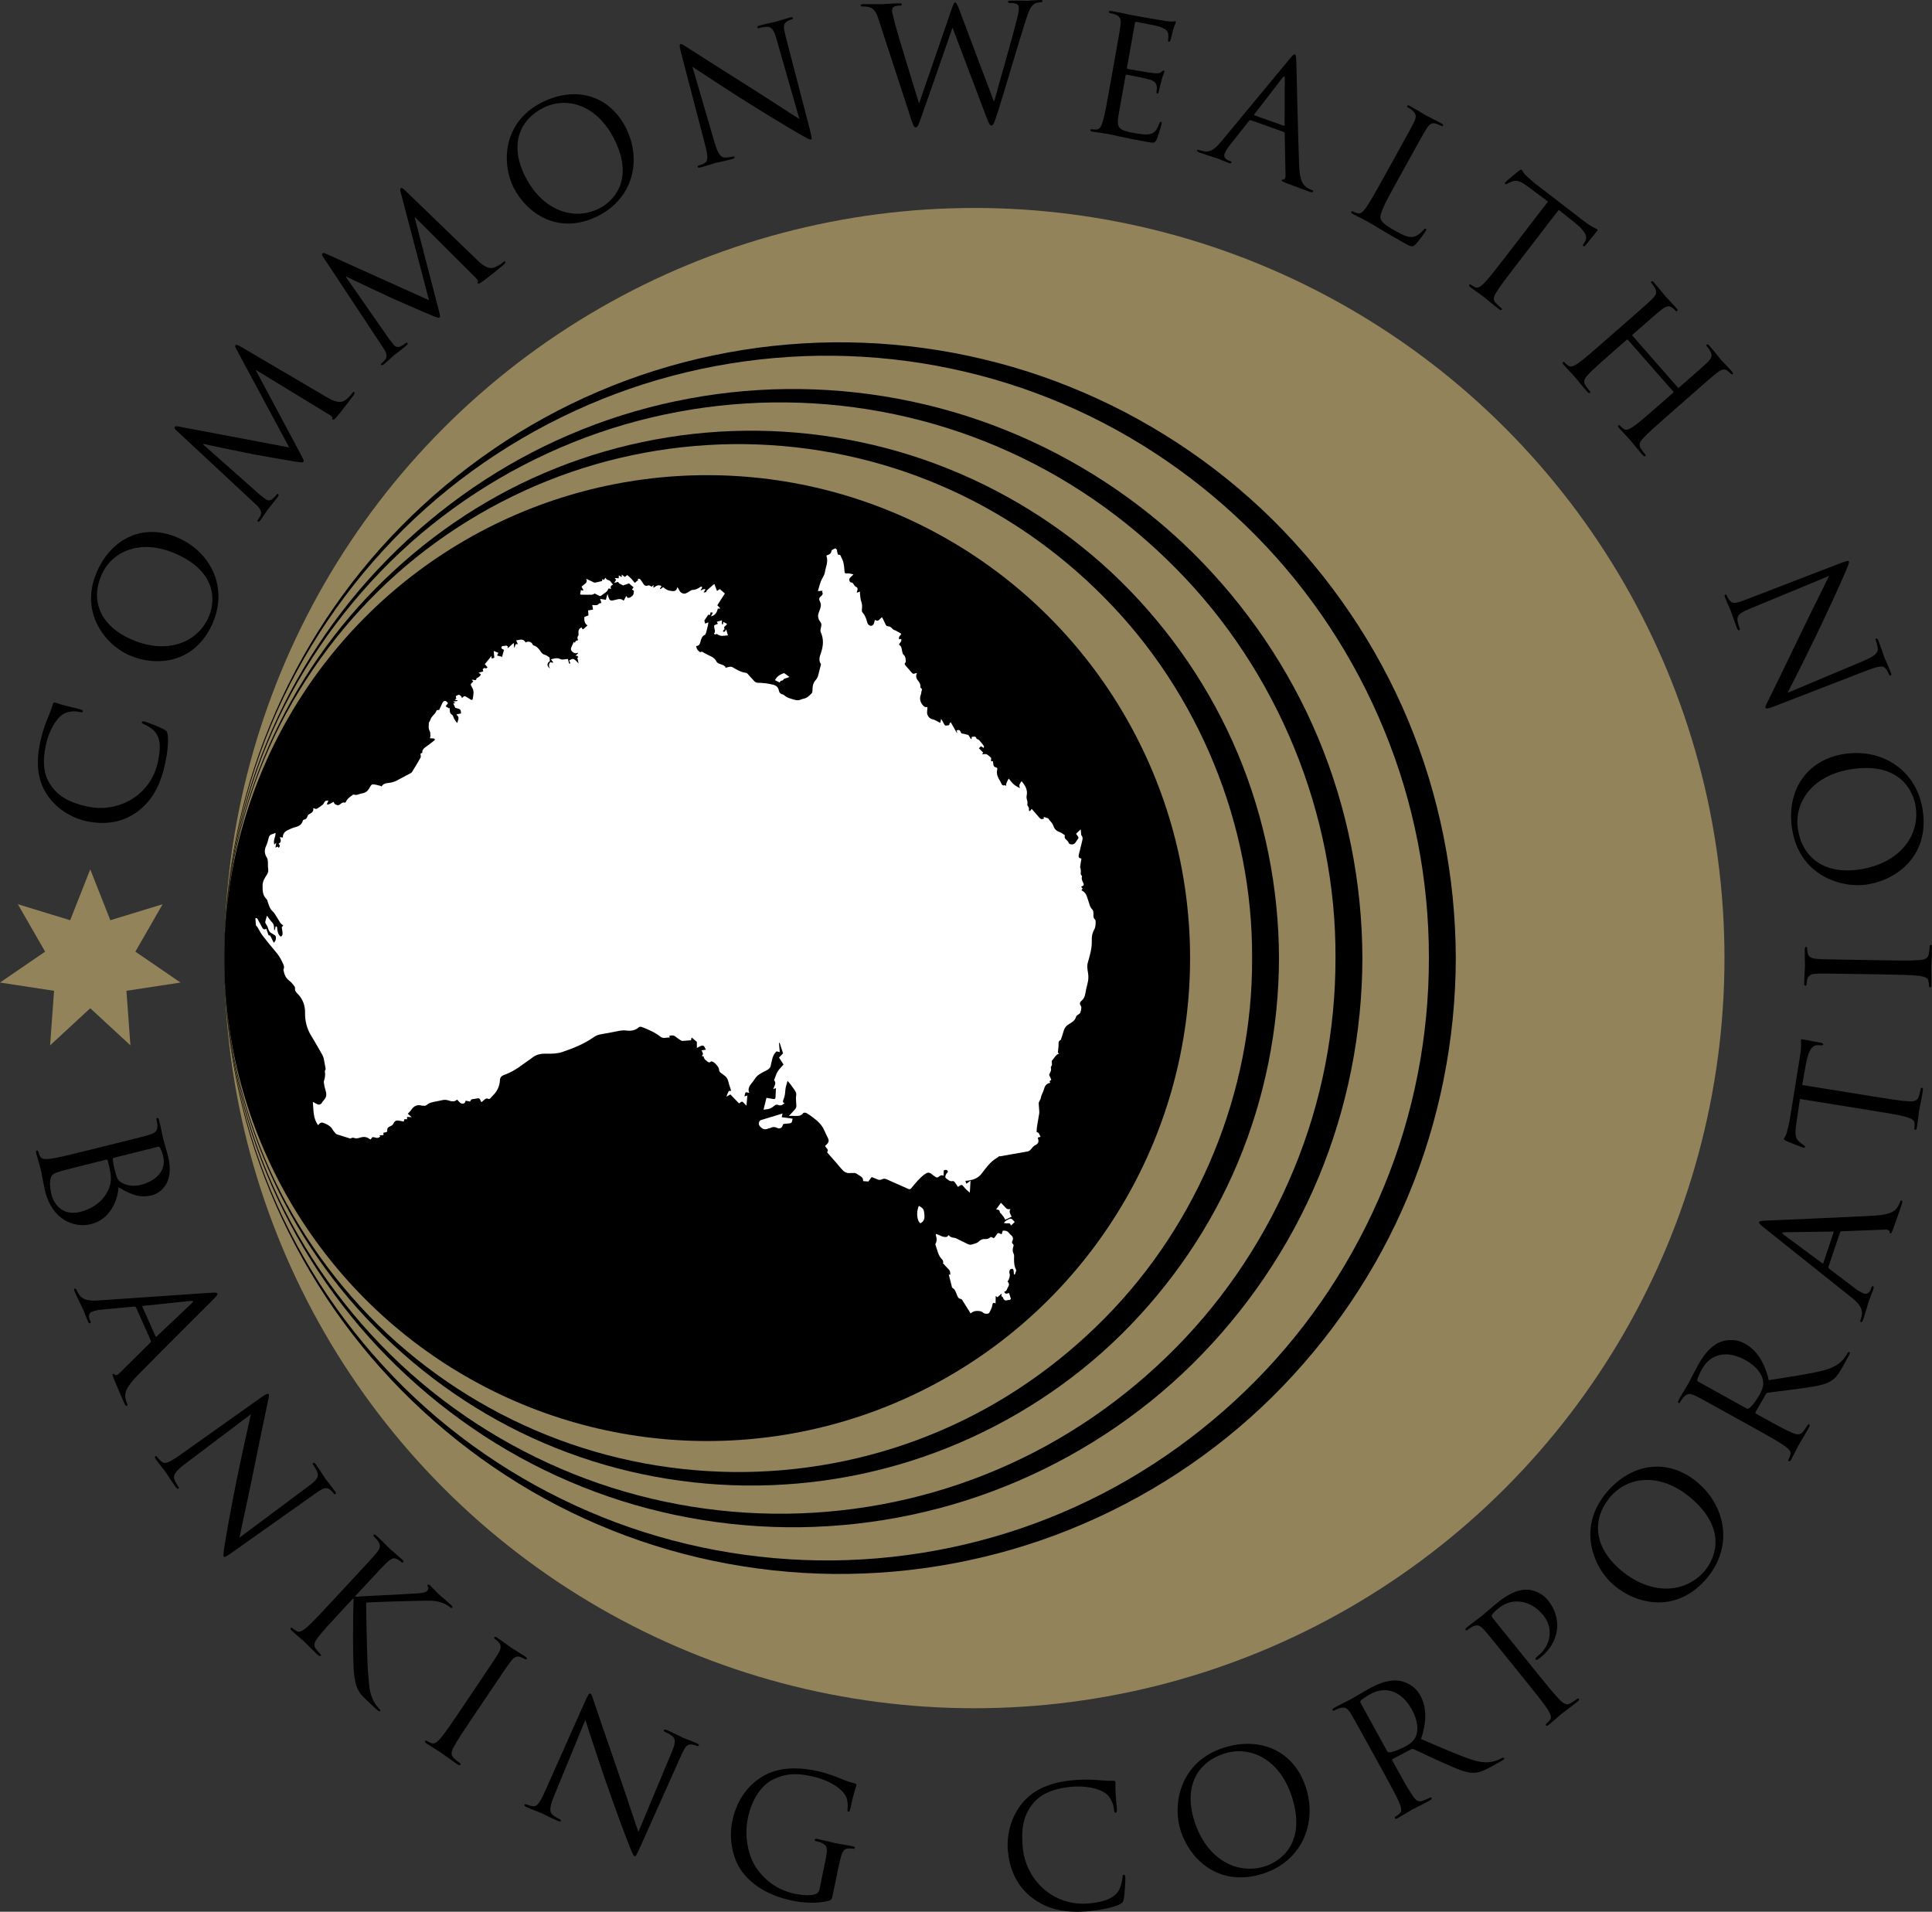 <?xml version="1.0" encoding="utf-8"?>
<!-- Generator: Adobe Illustrator 23.0.2, SVG Export Plug-In . SVG Version: 6.00 Build 0)  -->
<svg version="1.1" id="Layer_1" xmlns="http://www.w3.org/2000/svg" xmlns:xlink="http://www.w3.org/1999/xlink" x="0px" y="0px"
	 viewBox="0 0 286.984 283.965" style="enable-background:new 0 0 286.984 283.965;" xml:space="preserve">
<rect x="0" y="0" width="286.984" height="283.965" fill="#333333" stroke="none"/>
<style type="text/css">
	.st0{fill:#93835A;}
	.st1{fill:#FFFFFF;}
</style>
<circle class="st0" cx="144.735" cy="142.312" r="111.422"/>
<path d="M33.313,142.312c-0.127-20.281,8.142-40.425,22.455-54.881
	c7.129-7.236,15.652-13.143,25.044-17.154c9.379-4.031,19.585-6.17,29.838-6.297
	c10.252-0.12,20.557,1.772,30.121,5.612c9.562,3.833,18.398,9.562,25.778,16.82
	c7.362,7.268,13.326,15.989,17.335,25.564c4.006,9.575,6.072,19.953,6.101,30.335
	c-0.021,10.382-2.093,20.761-6.098,30.336c-3.998,9.581-9.971,18.299-17.332,25.569
	c-7.373,7.268-16.217,12.991-25.779,16.825c-9.566,3.841-19.873,5.732-30.126,5.611
	c-10.254-0.128-20.461-2.267-29.84-6.3c-9.391-4.012-17.917-9.918-25.043-17.158
	C41.453,182.738,33.187,162.593,33.313,142.312z M33.313,142.312c0.029,10.125,2.044,20.237,5.949,29.569
	c3.903,9.334,9.723,17.833,16.901,24.918c7.194,7.078,15.812,12.655,25.13,16.387
	c9.322,3.739,19.361,5.578,29.356,5.458c9.996-0.128,19.935-2.216,29.071-6.146
	c9.148-3.909,17.448-9.67,24.395-16.72c13.943-14.094,21.99-33.702,21.873-53.465
	c0.12-19.762-7.921-39.377-21.867-53.471c-6.94-7.059-15.248-12.814-24.396-16.725
	c-9.137-3.93-19.078-6.017-29.075-6.145c-9.997-0.12-20.036,1.721-29.359,5.46
	c-9.319,3.734-17.939,9.311-25.13,16.392c-7.177,7.085-12.998,15.584-16.899,24.919
	C35.356,122.075,33.342,132.187,33.313,142.312z"/>
<path d="M33.313,142.312c-0.021-10.936,2.102-21.88,6.279-31.998
	c4.153-10.124,10.276-19.456,17.99-27.264c7.702-7.81,16.913-14.177,27.054-18.497
	c10.128-4.343,21.145-6.64,32.209-6.768c11.063-0.12,22.179,1.931,32.492,6.083
	c10.312,4.143,19.834,10.332,27.787,18.164c7.936,7.842,14.359,17.249,18.678,27.574
	c4.318,10.324,6.543,21.513,6.572,32.706c-0.021,11.193-2.252,22.383-6.569,32.707
	c-4.308,10.331-10.741,19.736-18.675,27.579c-7.947,7.841-17.477,14.024-27.789,18.169
	c-10.315,4.152-21.433,6.202-32.497,6.082c-11.065-0.128-22.083-2.427-32.211-6.77
	c-10.141-4.322-19.353-10.688-27.053-18.502c-7.713-7.809-13.837-17.14-17.988-27.266
	C35.415,164.192,33.291,153.248,33.313,142.312z M33.313,142.312c0.029,10.936,2.203,21.859,6.42,31.94
	c4.213,10.083,10.493,19.269,18.244,26.927c7.767,7.651,17.072,13.689,27.14,17.731
	c10.071,4.05,20.921,6.048,31.727,5.928c10.807-0.129,21.557-2.375,31.442-6.617
	c9.897-4.22,18.884-10.44,26.404-18.064c7.53-7.624,13.501-16.736,17.557-26.614
	c4.077-9.875,6.143-20.553,6.13-31.232c0.127-21.386-8.582-42.614-23.682-57.852
	c-7.514-7.632-16.509-13.847-26.406-18.069c-9.886-4.242-20.638-6.488-31.446-6.616
	c-10.808-0.119-21.658,1.88-31.73,5.931c-10.068,4.044-19.375,10.081-27.139,17.736
	c-7.751,7.659-14.031,16.845-18.243,26.929C35.516,120.453,33.342,131.376,33.313,142.312z"/>
<path d="M33.313,142.312c-0.021-11.844,2.281-23.696,6.807-34.653
	c4.5-10.963,11.139-21.064,19.494-29.514C67.959,69.693,77.938,62.811,88.918,58.143
	c10.967-4.691,22.891-7.167,34.864-7.295c11.971-0.119,23.995,2.11,35.147,6.61
	c11.151,4.49,21.442,11.194,30.037,19.669c8.578,8.484,15.517,18.661,20.183,29.824
	c4.666,11.162,7.07,23.26,7.099,35.361c-0.021,12.101-2.431,24.199-7.096,35.362
	c-4.655,11.17-11.604,21.344-20.18,29.829c-8.589,8.483-18.888,15.181-30.039,19.674
	c-11.154,4.5-23.179,6.729-35.152,6.609c-11.973-0.128-23.899-2.606-34.866-7.298
	c-10.98-4.67-20.961-11.551-29.303-20.006c-8.355-8.451-14.995-18.551-19.493-29.516
	C35.593,166.008,33.292,154.156,33.313,142.312z M33.313,142.312
	c0.03,11.844,2.382,23.676,6.947,34.595c4.561,10.922,11.355,20.877,19.749,29.178
	c8.41,8.293,18.483,14.846,29.39,19.235c10.91,4.399,22.668,6.575,34.382,6.456
	c11.716-0.129,23.374-2.554,34.097-7.144c10.736-4.567,20.492-11.303,28.655-19.568
	c8.173-8.266,14.658-18.147,19.062-28.864c4.426-10.714,6.67-22.299,6.658-33.887
	c0.02-11.588-2.23-23.173-6.654-33.888c-4.393-10.723-10.888-20.602-19.059-28.869
	c-8.156-8.274-17.92-15.005-28.656-19.573c-10.725-4.59-22.384-7.015-34.101-7.143
	c-11.716-0.119-23.475,2.059-34.385,6.459c-10.907,4.391-20.983,10.943-29.39,19.24
	c-8.393,8.301-15.189,18.256-19.747,29.179C35.695,118.636,33.342,130.468,33.313,142.312z"/>
<circle cx="105.046" cy="142.312" r="71.733"/>
<path class="st1" d="M162.673,136.593c-0.295-0.225-0.247-0.529-0.248-0.84
	c-0-0.216-0.016-0.496-0.145-0.633c-0.206-0.217-0.347-0.435-0.427-0.718
	c-0.108-0.381-0.249-0.752-0.366-1.13c-0.141-0.456-0.383-0.826-0.85-1.03
	c0.064-0.097,0.122-0.184,0.18-0.272c-0.082-0.082-0.15-0.148-0.229-0.227
	c0.068-0.048,0.116-0.099,0.174-0.12c0.269-0.098,0.259-0.261,0.149-0.484
	c-0.14-0.283-0.302-0.568-0.19-0.909c0.015-0.045,0.006-0.131-0.024-0.152
	c-0.255-0.182-0.129-0.44-0.145-0.669c-0.008-0.108-0.006-0.217-0.024-0.323
	c-0.019-0.112-0.093-0.226-0.08-0.331c0.05-0.411,0.126-0.819,0.192-1.226
	c-0.393-0.071-0.48-0.206-0.39-0.576c0.157-0.652,0.316-1.304,0.478-1.954
	c0.077-0.309,0.169-0.609-0.077-0.9c-0.067-0.079-0.053-0.23-0.067-0.349
	c-0.019-0.167-0.029-0.335-0.048-0.561c-0.164,0.15-0.269,0.245-0.372,0.342
	c-0.109,0.103-0.216,0.209-0.324,0.315c0.048,0.067,0.073,0.103,0.099,0.137
	c0.337,0.438,0.337,0.438,0.009,0.865c-0.007,0.009-0.015,0.017-0.02,0.026
	c-0.26,0.532-0.648,0.7-1.125,0.428c-0.076-0.143-0.118-0.256-0.188-0.347
	c-0.194-0.253-0.594-0.395-0.431-0.835c0.009-0.024-0.032-0.082-0.064-0.102
	c-0.235-0.148-0.459-0.336-0.716-0.424c-0.441-0.15-0.742-0.406-0.899-0.845
	c-0.059-0.165-0.135-0.329-0.233-0.473c-0.117-0.172-0.267-0.321-0.402-0.48
	c-0.07-0.065-0.097-0.204-0.172-0.238c-0.205-0.093-0.43-0.141-0.684-0.219
	c0.033,0.117,0.052,0.184,0.068,0.239c-0.258,0.133-0.478,0.131-0.666-0.096
	c-0.147-0.179-0.302-0.351-0.454-0.525c-0.234-0.268-0.468-0.537-0.708-0.812
	c-0.113,0.146-0.19,0.245-0.277,0.357c-0.071-0.086-0.175-0.167-0.161-0.2
	c0.121-0.3-0.097-0.489-0.208-0.714c-0.016-0.032,0.008-0.083,0.009-0.125
	c0.003-0.131,0.029-0.267,0.001-0.391c-0.068-0.298-0.186-0.555-0.111-0.905
	c0.179-0.838-0.228-1.519-0.763-2.141c-0.375,0.569-0.375,0.569-0.246,1.049
	c-0.309-0.186-0.632-0.326-0.884-0.547c-0.292-0.257-0.52-0.585-0.777-0.883
	c-0.337,0.593-0.422,0.842-0.383,1.123c-0.064-0.05-0.142-0.15-0.182-0.137
	c-0.465,0.158-0.499-0.236-0.648-0.488c-0.35-0.591-0.693-1.179-0.476-1.915
	c0.018-0.06-0.068-0.213-0.121-0.221c-0.393-0.06-0.487-0.322-0.493-0.662
	c-0.002-0.095-0.025-0.189-0.039-0.286c-0.242,0.059-0.339-0.001-0.275-0.247
	c0.022-0.085,0.032-0.227-0.016-0.266c-0.318-0.258-0.576-0.654-1.086-0.523
	c-0.062,0.016-0.135-0.013-0.251-0.027c0.101-0.104,0.165-0.17,0.192-0.198
	c-0.223-0.225-0.436-0.439-0.65-0.654c0.132-0.129,0.219-0.214,0.308-0.301
	c0.125,0.078,0.236,0.148,0.409,0.257c0.016-0.122,0.069-0.239,0.032-0.288
	c-0.226-0.305-0.461-0.605-0.719-0.883c-0.101-0.11-0.356-0.132-0.389-0.241
	c-0.138-0.448-0.442-0.221-0.705-0.234c-0.009,0.108-0.016,0.197-0.024,0.287
	c-0.03,0.014-0.061,0.027-0.091,0.041c-0.088-0.144-0.171-0.292-0.265-0.432
	c-0.05-0.075-0.108-0.177-0.182-0.198c-0.298-0.086-0.604-0.144-0.978-0.229
	c-0.262-0.547-0.262-0.547-0.723-0.434c0.035,0.111,0.07,0.22,0.105,0.329
	c-0.021,0.008-0.043,0.015-0.065,0.023c-0.288-0.502-0.575-1.004-0.892-1.557
	c-0.082,0.089-0.189,0.153-0.187,0.212c0.011,0.318-0.247,0.216-0.398,0.267
	c-0.161,0.054-0.286,0.02-0.374-0.16c-0.13-0.267-0.293-0.518-0.472-0.829
	c-0.048,0.253-0.081,0.432-0.113,0.6c-0.31-0.159-0.589-0.31-0.876-0.445
	c-0.118-0.056-0.253-0.073-0.379-0.114c-0.466-0.15-0.766-0.617-0.714-1.099
	c0.024-0.223,0.034-0.448,0.053-0.698c-0.296,0.057-0.463-0.014-0.651-0.227
	c-0.448-0.506-0.567-1.03-0.321-1.652c0.04-0.1,0.054-0.215,0.06-0.324
	c0.012-0.217,0.252-0.474-0.103-0.638c-0.027-0.013-0.029-0.104-0.025-0.157
	c0.026-0.355-0.129-0.645-0.347-0.9c-0.281-0.328-0.387-0.675-0.189-1.082
	c0.005-0.011-0.015-0.033-0.033-0.071c-0.089,0.024-0.187,0.039-0.276,0.076
	c-0.191,0.079-0.323,0.03-0.455-0.133c-0.271-0.334-0.567-0.646-0.847-0.972
	c-0.142-0.166-0.308-0.337-0.058-0.552c0.026-0.022,0.029-0.082,0.026-0.123
	c-0.03-0.367,0.003-0.744-0.342-1.023c-0.116-0.094-0.153-0.305-0.191-0.47
	c-0.086-0.38-0.068-0.8-0.473-1.005c0.074-0.315,0.465-0.474,0.321-0.853
	c-0.101,0.013-0.195,0.025-0.297,0.038c-0.178-0.4,0.274-0.569,0.299-0.819
	c-0.149-0.091-0.265-0.166-0.385-0.234c-0.14-0.08-0.283-0.157-0.427-0.231
	c-0.155-0.08-0.36-0.117-0.46-0.24c-0.185-0.228-0.383-0.386-0.68-0.401
	c-0.198-0.01-0.304-0.116-0.383-0.299c-0.15-0.35-0.33-0.686-0.505-1.042
	c-0.357,0.182-0.518,0.787-1.06,0.38c-0.054,0.195-0.094,0.341-0.135,0.487
	c-0.113,0.401-0.486,0.533-0.795,0.262c-0.106-0.092-0.181-0.246-0.218-0.386
	c-0.144-0.536-0.325-1.045-0.709-1.469c-0.078-0.087-0.095-0.263-0.082-0.393
	c0.038-0.393,0.071-0.765-0.076-1.161c-0.137-0.37-0.15-0.787-0.207-1.184
	c-0.015-0.105,0.005-0.215,0.009-0.349c-0.169,0.06-0.306,0.109-0.481,0.17
	c0.026-0.136,0.03-0.236,0.065-0.323c0.126-0.308,0.014-0.476-0.276-0.613
	c-0.129-0.061-0.195-0.252-0.297-0.377c-0.061-0.074-0.131-0.182-0.208-0.192
	c-0.189-0.025-0.317-0.058-0.376-0.279c-0.061-0.229-0.002-0.376,0.166-0.517
	c0.131-0.11,0.246-0.241,0.432-0.425c-0.329-0.062-0.584-0.164-0.83-0.146
	c-0.426,0.032-0.487,0.021-0.513-0.424c-0.038-0.651-0.095-1.296-0.426-1.879
	c-0.113-0.2-0.109-0.519-0.475-0.466c-0.026,0.004-0.08-0.05-0.089-0.086
	c-0.05-0.187-0.089-0.377-0.132-0.566c0.025-0.007,0.05-0.014,0.075-0.02
	c-0.095-0.09-0.19-0.179-0.284-0.269c-0.022,0.002-0.044,0.004-0.066,0.006
	c-0.199,0.131-0.499,0.132-0.549,0.454c-0.042,0.268-0.225,0.411-0.475,0.489
	c-0.09,0.028-0.172,0.081-0.262,0.124c0.328,0.881-0.096,1.675-0.226,2.485
	c-0.074,0.462-0.416,0.876-0.589,1.33c-0.175,0.458-0.29,0.939-0.445,1.456
	c0.27-0.023,0.473-0.04,0.699-0.058c-0.033,0.082-0.084,0.153-0.067,0.18
	c0.175,0.269,0.025,0.48-0.159,0.622c-0.292,0.226-0.354,0.443-0.177,0.777
	c0.101,0.191,0.169,0.441,0.141,0.65c-0.042,0.321-0.154,0.639-0.28,0.94
	c-0.227,0.541-0.143,1.019,0.214,1.466c0.173,0.215,0.174,0.443,0.111,0.707
	c-0.061,0.26-0.155,0.582-0.059,0.798c0.456,1.026,0.398,2.011,0.044,3.059
	c-0.173,0.512-0.415,1.113-0.025,1.678c0.032,0.047-0.003,0.147-0.021,0.22
	c-0.057,0.235-0.114,0.47-0.182,0.702c-0.148,0.502-0.177,1.053-0.559,1.462
	c-0.415,0.445-0.48,0.988-0.483,1.56c-0.001,0.143-0.034,0.329-0.127,0.422
	c-0.347,0.348-0.688,0.712-1.218,0.8c-0.236,0.039-0.455,0.178-0.69,0.215
	c-0.19,0.029-0.399-0.004-0.59-0.051c-0.313-0.077-0.621-0.179-0.926-0.287
	c-0.146-0.052-0.284-0.134-0.417-0.216c-0.165-0.101-0.309-0.27-0.486-0.314
	c-0.333-0.083-0.49-0.266-0.549-0.594c-0.077-0.425-0.351-0.7-0.763-0.815
	c-0.778-0.216-1.574-0.294-2.381-0.314c-0.163-0.004-0.36-0.099-0.477-0.216
	c-0.342-0.342-0.648-0.72-0.977-1.077c-0.071-0.077-0.17-0.166-0.264-0.176
	c-0.771-0.085-1.403-0.489-2.053-0.859c-0.097-0.055-0.241-0.064-0.356-0.046
	c-0.226,0.035-0.446,0.104-0.668,0.158c0.009-0.046,0.018-0.091,0.027-0.137
	c-0.112-0.087-0.214-0.198-0.339-0.255c-0.209-0.096-0.441-0.142-0.649-0.24
	c-0.131-0.062-0.282-0.156-0.342-0.277c-0.203-0.407-0.514-0.665-0.926-0.839
	c-0.304-0.128-0.589-0.299-0.884-0.447c-0.177-0.089-0.326-0.308-0.57-0.128
	c-0.021,0.015-0.098-0.033-0.142-0.062c-0.291-0.19-0.46-0.456-0.513-0.845
	c0.538-0.026,0.584-0.461,0.691-0.835c0.099-0.347,0.219-0.658,0.585-0.819
	c0.087-0.038,0.154-0.174,0.184-0.278c0.11-0.389,0.204-0.782,0.296-1.176
	c0.032-0.138,0.041-0.281,0.061-0.422c-0.136,0.057-0.272,0.114-0.409,0.17
	c-0.019,0.008-0.042,0.004-0.08,0.008c-0.039-0.168-0.077-0.337-0.105-0.457
	c0.21-0.305,0.398-0.58,0.601-0.875c0.343,0.203,0.244-0.163,0.324-0.328
	c0.112,0.013,0.212,0.024,0.34,0.039c-0.105,0.204-0.192,0.373-0.29,0.563
	c0.627-0.157,0.902-0.582,1.01-1.146c0.127-0.011,0.241-0.02,0.394-0.033
	c-0.167-0.173-0.31-0.32-0.458-0.473c0.383-0.596,0.758-1.179,1.123-1.747
	c-0.254-0.223-0.5-0.44-0.753-0.662c-0.122,0.083-0.244,0.166-0.412,0.28
	c-0.112-0.288-0.209-0.535-0.303-0.783c-0.026-0.07-0.041-0.145-0.06-0.218
	c-0.065,0.026-0.143,0.036-0.193,0.079c-0.326,0.28-0.65,0.563-0.964,0.856
	c-0.055,0.051-0.065,0.151-0.093,0.231c-0.116,0.024-0.232,0.048-0.394,0.081
	c0.108-0.179,0.185-0.307,0.262-0.436c-0.011-0.031-0.022-0.063-0.032-0.094
	c-0.103,0.016-0.211,0.016-0.306,0.052c-0.125,0.048-0.24,0.125-0.359,0.19
	c0.039-0.156,0.125-0.255,0.19-0.368c0.031-0.053,0.02-0.13,0.028-0.197
	c-0.068-0.008-0.156-0.047-0.2-0.019c-0.359,0.235-0.696,0.466-1.17,0.47
	c-0.242,0.002-0.482,0.23-0.725,0.353c-0.236,0.12-0.444,0.281-0.757,0.171
	c-0.264-0.093-0.429-0.234-0.536-0.481c-0.057-0.132-0.147-0.25-0.271-0.456
	c-0.17,0.724-0.617,0.62-1.097,0.543c-0.414-0.066-0.716-0.282-1.018-0.538
	c-0.13,0.094-0.268,0.194-0.406,0.294c-0.024-0.032-0.049-0.064-0.073-0.095
	c0.08-0.122,0.159-0.244,0.23-0.353c-0.477-0.303-0.829,0.007-1.203,0.267
	c0.002-0.163,0.003-0.275,0.004-0.441c-0.12,0.127-0.201,0.212-0.254,0.268
	c-0.185-0.082-0.385-0.251-0.493-0.205c-0.433,0.184-0.649-0.01-0.832-0.357
	c-0.066-0.126-0.177-0.228-0.242-0.354c-0.127-0.246-0.304-0.33-0.564-0.22
	c0.049,0.041,0.098,0.082,0.147,0.123c-0.172,0.14-0.344,0.281-0.539,0.44
	c-0.201-0.242-0.366-0.462-0.554-0.661c-0.166-0.175-0.357-0.326-0.553-0.502
	c-0.093,0.071-0.223,0.17-0.368,0.281c-0.151-0.113-0.296-0.222-0.472-0.355
	c0.012,0.148,0.021,0.252,0.031,0.373c-0.159-0.086-0.298-0.162-0.458-0.248
	c-0.001,0.164-0.002,0.282-0.003,0.426c-0.189-0.009-0.359-0.018-0.611-0.03
	c0.387,0.297,0.051,0.469-0.061,0.713c0.238-0.062,0.435-0.113,0.584-0.151
	c0.065,0.098,0.096,0.192,0.161,0.232c0.175,0.108,0.365,0.192,0.574,0.298
	c0.288-0.098,0.645-0.219,0.884-0.3c0.279,0.246,0.468,0.412,0.673,0.593
	c-0.054,0.069-0.144,0.185-0.239,0.307c0.112,0.083,0.2,0.148,0.288,0.213
	c-0.052,0.603-0.06,0.636-0.537,0.966c-0.098,0.068-0.253,0.054-0.393,0.08
	c-0.04-0.058-0.086-0.126-0.202-0.298c-0.144,0.263-0.261,0.476-0.388,0.709
	c-0.352-0.294-0.659-0.277-0.978-0.188C91.458,89.092,91.242,89.137,91.028,89.188
	c-0.278,0.066-0.49-0.049-0.585-0.324c-0.065-0.188-0.122-0.378-0.209-0.646
	c-0.094,0.343-0.166,0.604-0.239,0.869c-0.285-0.044-0.551-0.085-0.852-0.131
	c0.076,0.238,0.137,0.431,0.191,0.601c-0.155,0.048-0.335,0.047-0.394,0.132
	c-0.159,0.228-0.368,0.205-0.587,0.197c-0.124-0.005-0.249-0.013-0.383-0.02
	c0.047,0.259,0.085,0.47,0.123,0.684c-0.267,0.043-0.488,0.079-0.738,0.119
	c0.019,0.222,0.04,0.482,0.062,0.735c-0.226,0.09-0.427,0.169-0.62,0.246
	c-0.019,0.493-0.003,0.949,0.479,1.25c-0.169,0.15-0.299,0.267-0.43,0.382
	c-0.301,0.263-0.316,0.259-0.445-0.087c-0.376,0.131-0.503,0.408-0.476,0.788
	c0.011,0.15,0.041,0.348-0.037,0.446c-0.142,0.179-0.128,0.332-0.064,0.516
	c0.052,0.151,0.028,0.219-0.164,0.195c-0.064-0.008-0.151,0.127-0.218,0.204
	c-0.023,0.026-0.017,0.077-0.029,0.143c-0.07-0.054-0.117-0.09-0.18-0.139
	c-0.126,0.274-0.261,0.539-0.372,0.813c-0.099,0.245-0.062,0.454,0.159,0.647
	c0.242,0.211,0.484,0.295,0.795,0.143c0.017,0.029,0.033,0.058,0.05,0.088
	c-0.123,0.121-0.246,0.241-0.391,0.384c0.122-0.001,0.224-0.03,0.29,0.007
	c0.065,0.035,0.093,0.137,0.138,0.21c-0.261,0.081-0.084,0.242-0.064,0.37
	c0.029,0.183,0.069,0.365,0.101,0.534c-0.21-0.207-0.386-0.438-0.615-0.59
	c-0.29-0.194-0.538,0.043-0.776,0.149c0.063,0.153,0.119,0.286,0.174,0.419
	c-0.06,0.019-0.119,0.039-0.179,0.058c-0.067-0.244-0.133-0.488-0.189-0.693
	c-0.372,0.014-0.813,0.158-1.113,0.013c-0.523-0.254-0.941-0.07-1.397,0.03
	c0.122,0.166,0.226,0.307,0.33,0.449c-0.015,0.022-0.029,0.044-0.044,0.066
	c-0.121-0.029-0.242-0.059-0.389-0.094c-0.215,0.26-0.296,0.585-0.022,0.945
	c-0.527-0.312-0.506-0.811-0.039-1.096c-0.015-0.18-0.028-0.334-0.045-0.536
	c-0.206-0.122-0.454-0.347-0.741-0.416c-0.275-0.066-0.399-0.23-0.535-0.42
	c-0.288-0.405-0.573-0.807-1.092-0.953c-0.076-0.021-0.144-0.13-0.183-0.214
	c-0.158-0.339-0.712-0.47-1.006-0.225c-0.338-0.652-0.886-0.388-1.408-0.309
	c0.078,0.171,0.158,0.344,0.258,0.561c-0.534-0.119-0.327,0.346-0.556,0.531
	c-0.018-0.219-0.037-0.438-0.06-0.721c-0.32,0.282-0.617,0.545-0.918,0.811
	c0.01-0.079,0.023-0.185,0.036-0.293c-0.045-0.023-0.094-0.045-0.14-0.073
	c-0.045-0.028-0.085-0.063-0.127-0.095c-0.002,0.024-0.004,0.048-0.006,0.073
	c-0.194,0.016-0.389,0.033-0.585,0.049c-0.161,0.32-0.161,0.32,0.291,0.568
	c-0.1,0.359-0.195,0.703-0.301,1.084c-0.044-0.038-0.12-0.104-0.196-0.171
	c-0.002,0.018-0.004,0.037-0.005,0.055c-0.173-0.044-0.345-0.089-0.531-0.136
	c0.08-0.162,0.133-0.269,0.199-0.402c-0.224-0.09-0.432-0.174-0.69-0.278
	c0.032,0.38,0.059,0.703,0.084,1.005c-0.148,0.052-0.26,0.092-0.389,0.138
	c-0.01-0.121-0.02-0.236-0.033-0.398c-0.338,0.42-0.656,0.813-0.985,1.222
	c0.119,0.138,0.252,0.293,0.41,0.477c-0.104,0.066-0.244,0.18-0.263,0.163
	c-0.223-0.206-0.315,0.041-0.462,0.091c0.029,0.128,0.052,0.23,0.078,0.346
	c-0.239,0.063-0.458,0.121-0.691,0.183c0.126,0.098,0.27,0.16,0.328,0.268
	c0.061,0.114-0.458,0.553-0.617,0.529c-0.046,0.558-0.462,0.167-0.711,0.266
	c0.081,0.085,0.151,0.159,0.221,0.231c-0.447,0.475-0.491,0.346-0.15,0.957
	c0.299,0.536,0.15,1.045,0.078,1.566c-0.038,0.273-0.204,0.29-0.415,0.121
	c-0.183-0.146-0.412-0.233-0.602-0.371c-0.292-0.212-0.416,0.08-0.602,0.202
	c-0.034-0.256-0.342-0.532-0.524-0.475c-0.124,0.039-0.236,0.117-0.394,0.197
	c0.014,0.06,0.046,0.191,0.078,0.328c-0.062,0.062-0.131,0.132-0.21,0.212
	c0.155,0.034,0.276,0.06,0.396,0.086c-0.001,0.028-0.002,0.057-0.003,0.085
	c-0.203,0.03-0.407,0.06-0.649,0.095c0.129,0.088,0.211,0.144,0.314,0.214
	c-0.125,0.026-0.216,0.045-0.294,0.062c0.1,0.213,0.193,0.411,0.306,0.651
	c0.796,0.201,0.796,0.201,0.852,0.826c-0.215,0.045-0.419,0.089-0.624,0.132
	c-0.018,0.026-0.036,0.052-0.054,0.078c0.535,0.375,0.207,0.797,0.099,1.23
	c-0.176-0.204-0.322-0.424-0.451-0.653c-0.111-0.198-0.151-0.496-0.314-0.593
	c-0.297-0.176-0.327-0.409-0.337-0.688c-0.004-0.115-0.018-0.23-0.028-0.344
	c-0.031,0.024-0.061,0.048-0.092,0.072c-0.165-0.095-0.331-0.191-0.496-0.286
	c0.107-0.144,0.213-0.287,0.356-0.479c-0.101-0.087-0.239-0.306-0.397-0.322
	c-0.254-0.025-0.405,0.2-0.503,0.443c-0.122,0.302-0.274,0.592-0.417,0.896
	c-0.121,0.01-0.251,0.021-0.34,0.028c-0.099,0.174-0.168,0.332-0.27,0.465
	c-0.198,0.26-0.462,0.481-0.608,0.766c-0.101,0.196-0.131,0.431-0.303,0.597
	c-0.007,0.007-0.009,0.021-0.009,0.031c0.011,0.409-0.113,0.82,0.121,1.223
	c0.108,0.187,0.098,0.45,0.114,0.68c0.009,0.126-0.04,0.256-0.068,0.408
	c0.194,0.014,0.368,0.023,0.542,0.043c0.058,0.007,0.151,0.031,0.162,0.067
	c0.018,0.062,0.009,0.171-0.033,0.204c-0.463,0.365-0.921,0.74-1.41,1.068
	c-0.243,0.163-0.463,0.498-0.39,0.783c-0.107,0.048-0.215,0.095-0.275,0.122
	c0.008,0.226,0.087,0.454,0.009,0.596c-0.403,0.73-0.843,1.441-1.282,2.151
	c-0.058,0.094-0.183,0.155-0.288,0.211c-0.697,0.375-1.395,0.749-2.099,1.113
	c-0.163,0.084-0.347,0.129-0.524,0.184c-0.56,0.172-1.245,0.001-1.617,0.64
	c-0.086-0.057-0.127-0.103-0.176-0.114c-0.381-0.084-0.766-0.22-1.146-0.212
	c-0.154,0.003-0.339,0.305-0.444,0.506c-0.246,0.472-0.591,0.765-1.134,0.838
	c-0.269,0.036-0.524,0.167-0.793,0.221c-0.129,0.026-0.274-0.028-0.496-0.057
	c-0.353,0.288-0.883,0.542-1.104,1.114c-0.018,0.047-0.117,0.109-0.156,0.096
	c-0.316-0.106-0.523,0.112-0.724,0.266c-0.275,0.21-0.504,0.084-0.723-0.046
	c-0.106-0.063-0.154-0.226-0.228-0.343c-0.792,0.455-0.792,0.455-0.99,0.338
	c0.077-0.166,0.154-0.332,0.236-0.509c-0.293-0.043-0.503,0.012-0.629,0.276
	c-0.056,0.118-0.127,0.245-0.227,0.323c-0.284,0.221-0.572,0.446-0.889,0.609
	c-0.115,0.059-0.318-0.056-0.512-0.099c0.109,0.49-0.219,0.695-0.584,0.887
	c-0.098,0.051-0.201,0.15-0.238,0.251c-0.102,0.278-0.201,0.531-0.555,0.565
	c-0.064,0.006-0.15,0.105-0.171,0.177c-0.161,0.565-0.577,0.811-1.11,0.937
	c-0.223,0.053-0.441,0.14-0.651,0.234c-0.584,0.261-1.225,0.475-1.209,1.317
	c-0.154-0.023-0.278-0.041-0.439-0.065c0.121,0.369,0.299,0.739-0.188,0.967
	c0.16,0.208,0.309,0.411-0.031,0.621c-0.093-0.343-0.272-0.059-0.437-0.024
	c0.042-0.251,0.078-0.466,0.121-0.724c-0.109,0.1-0.187,0.171-0.286,0.263
	c-0.212-0.614,0.198-1.139,0.188-1.735c-0.191,0.074-0.35,0.153-0.518,0.196
	c-0.271,0.07-0.419,0.223-0.491,0.5c-0.11,0.425-0.221,0.859-0.404,1.255
	c-0.284,0.614-0.242,1.165,0.117,1.729c0.103,0.162,0.132,0.387,0.149,0.586
	c0.028,0.323-0.014,0.654,0.033,0.973c0.05,0.339,0.042,0.627-0.155,0.937
	c-0.325,0.509-0.67,0.993-0.667,1.678c0.004,0.748,0.009,1.444,0.597,1.995
	c0.039,0.037,0.077,0.084,0.095,0.134c0.043,0.124,0.065,0.256,0.111,0.378
	c0.119,0.312,0.212,0.641,0.381,0.924c0.153,0.254,0.422,0.437,0.59,0.685
	c0.302,0.446,0.564,0.919,0.85,1.375c0.055,0.087,0.14,0.157,0.217,0.228
	c0.073,0.067,0.155,0.125,0.233,0.187c-0.071,0.075-0.142,0.149-0.223,0.234
	c0.183,1.162,0.183,1.162-0.148,1.432c-0.4-0.329-0.499-0.785-0.533-1.269
	c-0.011-0.161-0.027-0.329-0.238-0.229c-0.041,0.187-0.077,0.352-0.114,0.516
	c-0.033-0.005-0.067-0.01-0.1-0.015c-0.014-0.403,0.024-0.805-0.303-1.138
	c-0.277-0.282-0.488-0.628-0.76-0.988c-0.101,0.352-0.196,0.634-0.257,0.924
	c-0.018,0.085,0.047,0.196,0.092,0.285c0.092,0.181,0.231,0.345,0.29,0.536
	c0.112,0.362,0.207,0.716,0.603,0.883c0.126,0.053,0.226,0.165,0.35,0.223
	c0.341,0.16,0.251,0.466,0.223,0.72c-0.016,0.146-0.166,0.278-0.284,0.46
	c-0.197-0.396-0.347-0.7-0.5-1.001c-0.019-0.037-0.056-0.096-0.08-0.093
	c-0.267,0.026-0.248-0.204-0.31-0.349c-0.084-0.196-0.143-0.403-0.226-0.645
	c-0.403,0.225-0.534-0.028-0.673-0.303c-0.194-0.382-0.42-0.749-0.613-1.132
	c-0.087-0.173-0.19-0.183-0.339-0.111c0.029,0.352,0.059,0.703,0.088,1.055
	c0.073,0.078,0.161,0.146,0.216,0.235c0.258,0.421,0.468,0.876,0.766,1.266
	c0.628,0.823,1.288,1.622,1.957,2.413c0.409,0.484,0.747,1.001,0.996,1.584
	c0.143,0.334,0.353,0.641,0.157,1.024c-0.025,0.049,0.001,0.129,0.013,0.193
	c0.109,0.589,0.34,1.105,0.838,1.479c0.183,0.138,0.351,0.307,0.492,0.488
	c0.153,0.196,0.397,0.442,0.37,0.633c-0.062,0.44,0.214,0.646,0.443,0.891
	c0.727,0.779,1.06,1.688,1.045,2.755c-0.016,1.197,0.249,2.328,0.885,3.367
	c0.581,0.947,1.125,1.917,1.676,2.882c0.096,0.169,0.169,0.36,0.21,0.549
	c0.106,0.494,0.188,0.992,0.277,1.489c0.009,0.052,0.016,0.125-0.011,0.159
	c-0.164,0.201-0.068,0.411-0.055,0.627c0.013,0.219-0.03,0.443-0.066,0.663
	c-0.035,0.212-0.152,0.427-0.127,0.628c0.05,0.413,0.14,0.828,0.269,1.224
	c0.176,0.539,0.123,1.003-0.286,1.414c-0.1,0.1-0.168,0.232-0.25,0.349
	c-0.227,0.322-0.46,0.375-0.817,0.184c-0.169-0.09-0.339-0.18-0.547-0.291
	c0.113,1.235,0.017,2.452,0.787,3.461c0.239-0.337,0.479-0.459,0.747-0.356
	c0.559,0.213,1.094,0.456,1.408,1.018c0.106,0.19,0.264,0.352,0.405,0.521
	c0.054,0.065,0.119,0.142,0.194,0.166c0.683,0.221,1.37,0.432,2.005,0.63
	c0.175-0.046,0.365-0.164,0.487-0.114c0.3,0.121,0.579,0.109,0.867,0.013
	c0.524-0.175,1.028-0.215,1.495,0.155c0.056,0.045,0.134,0.062,0.2,0.091
	c0.243-0.397,0.247-0.413,0.71-0.274c0.288,0.087,0.509,0.027,0.715-0.183
	c-0.038-0.041-0.073-0.08-0.138-0.151c0.227-0.019,0.411-0.034,0.618-0.052
	c-0.01-0.121-0.019-0.221-0.028-0.332c0.117-0.028,0.212-0.063,0.309-0.071
	c0.186-0.016,0.285-0.1,0.266-0.293c-0.031-0.313,0.136-0.471,0.406-0.589
	c0.174-0.076,0.389-0.182,0.464-0.335c0.233-0.476,0.442-0.611,0.95-0.505
	c0.211,0.044,0.423,0.079,0.638,0.118c0.038-0.14,0.067-0.243,0.098-0.356
	c0.138,0.008,0.262,0.016,0.394,0.023c0.001-0.136,0.001-0.244,0.002-0.362
	c0.213,0.017,0.412,0.032,0.681,0.053c-0.224-0.2-0.393-0.351-0.575-0.514
	c0.179-0.2,0.364-0.365,0.497-0.564c0.379-0.566,0.865-0.842,1.556-0.651
	c0.073,0.02,0.155,0.006,0.23,0.02c0.257,0.049,0.458-0.017,0.654-0.206
	c0.132-0.127,0.329-0.201,0.51-0.258c0.251-0.079,0.512-0.135,0.773-0.173
	c0.6-0.086,1.179-0.373,1.812-0.149c0.453,0.16,0.918,0.245,1.291-0.122
	c0.223,0.215,0.389,0.487,0.623,0.57c0.284,0.101,0.593-0.009,0.636-0.409
	c0.246,0.046,0.46,0.086,0.67,0.126c0.156-0.33,0.156-0.329,0.534-0.378
	c0.087-0.011,0.175-0.023,0.261-0.04c0.601-0.117,0.6-0.117,0.839,0.455
	c0.007,0.016,0.035,0.023,0.073,0.046c0.104-0.086,0.219-0.17,0.321-0.268
	c0.207-0.2,0.412-0.359,0.724-0.196c0.055,0.029,0.186-0.032,0.249-0.088
	c0.114-0.102,0.192-0.243,0.304-0.347c0.701-0.648,1.087-1.437,1.133-2.398
	c0.017-0.362,0.243-0.608,0.583-0.727c1.028-0.36,1.947-0.912,2.809-1.57
	c0.446-0.341,0.934-0.627,1.369-0.981c0.649-0.527,1.367-0.639,2.186-0.615
	c0.782,0.023,1.618-0.01,2.346-0.261c1.597-0.549,3.181-1.168,4.579-2.159
	c0.343-0.243,0.72-0.404,1.144-0.468c0.599-0.09,1.192-0.218,1.788-0.326
	c0.636-0.115,1.261-0.315,1.921-0.23c0.697,0.089,1.35,0.025,1.904-0.484
	c0.084-0.078,0.295-0.092,0.413-0.047c0.978,0.375,1.946,0.782,2.775,1.439
	c0.457,0.362,0.926,0.099,1.403,0.132c-0.026-0.1-0.044-0.17-0.064-0.248
	c0.356-0.105,0.67-0.105,0.966,0.152c0.224,0.194,0.482,0.349,0.732,0.511
	c0.078,0.051,0.18,0.099,0.268,0.094c0.428-0.024,0.856-0.066,1.246-0.099
	c0.037-0.145,0.067-0.263,0.106-0.414c0.319,0.27,0.587,0.497,0.772,0.653
	c0.003,0.343,0.005,0.609,0.007,0.905c0.296-0.139,0.534-0.329,0.786-0.351
	c0.36-0.032,0.369,0.364,0.559,0.603c-0.241,0.036-0.439,0.066-0.676,0.102
	c0.184,0.294,0.361,0.554,0.059,0.837c0.14,0.043,0.243,0.074,0.345,0.105
	c-0.026,0.02-0.051,0.041-0.077,0.061c0.059,0.11,0.102,0.234,0.181,0.327
	c0.092,0.108,0.215,0.188,0.324,0.281c0.172,0.147,0.341,0.28,0.557,0.061
	c0.03-0.03,0.102-0.039,0.149-0.03c0.398,0.078,1.068,0.816,1.086,1.22
	c0.009,0.222,0.093,0.368,0.272,0.487c0.165,0.109,0.309,0.251,0.476,0.357
	c0.334,0.212,0.522,0.5,0.616,0.89c0.119,0.496,0.298,0.977,0.434,1.411
	c-0.156,0.022-0.34-0-0.375,0.061c-0.13,0.234-0.212,0.495-0.339,0.813
	c0.236-0.133,0.404-0.227,0.594-0.334c0.429,0.445,0.854,0.886,1.283,1.331
	c0.077-0.046,0.144-0.07,0.187-0.115c0.206-0.216,0.368-0.159,0.533,0.057
	c0.096,0.127,0.224,0.229,0.39,0.395c0.046-0.549,0.086-1.021,0.128-1.518
	c-0.143,0.052-0.239,0.087-0.419,0.152c0.059-0.248,0.053-0.48,0.165-0.597
	c0.068-0.071,0.321,0.033,0.534,0.065c-0.294-0.681,0.126-1.153,0.516-1.638
	c0.097-0.12,0.2-0.239,0.274-0.373c0.373-0.669,1.059-0.959,1.676-1.276
	c0.425-0.218,0.703-0.422,0.754-0.898c0.016-0.152,0.07-0.299,0.109-0.449
	c0.069-0.266,0.106-0.546,0.217-0.794c0.115-0.257,0.273-0.51,0.471-0.704
	c0.07-0.068,0.315,0.044,0.519,0.08c-0.039-0.461-0.076-0.91-0.114-1.359
	c0.033-0.007,0.067-0.014,0.1-0.022c0.158,0.495,0.317,0.99,0.498,1.555
	c-0.149,0.159-0.365,0.39-0.592,0.633c0.226,0.35,0.443,0.687,0.666,1.032
	c-0.309,0.362-0.65,0.677-0.881,1.058c-0.223,0.367-0.334,0.802-0.526,1.288
	c0.394,0.371,0.055,0.821-0.128,1.302c0.138-0.046,0.226-0.075,0.413-0.138
	c-0.024,0.476-0.057,0.897-0.062,1.317c-0.003,0.281-0.136,0.338-0.378,0.292
	c-0.319-0.061-0.639-0.111-0.972-0.169c-0.15,0.606-0.289,1.174-0.433,1.755
	c0.926-0.08,1.034-0.134,1.73-0.672c0.099-0.077,0.319-0.087,0.438-0.032
	c0.38,0.177,0.639,0.007,0.949-0.25c-0.327-0.12-0.249-0.322-0.163-0.527
	c0.189-0.451,0.258-0.916,0.284-1.41c0.025-0.465,0.212-0.922,0.328-1.382
	c0.38,0.409,0.671,0.807,0.945,1.216c0.187,0.279,0.407,0.508,0.335,0.937
	c-0.086,0.511,0.027,1.054,0.027,1.582c-0,0.146-0.063,0.32-0.157,0.433
	c-0.284,0.342-0.597,0.66-0.944,1.036c0.361-0.001,0.645-0.014,0.928,0.001
	c0.462,0.024,0.889,0.006,1.2-0.429c0.056-0.078,0.341-0.069,0.468-0.002
	c0.307,0.163,0.589,0.378,0.871,0.584c0.74,0.54,1.42,1.132,1.791,2.007
	c0.171,0.405,0.375,0.796,0.566,1.192c0.134,0.278,0.095,0.534-0.104,0.76
	c-0.115,0.131-0.252,0.243-0.342,0.329c0.12,0.378,0.626,0.537,0.285,0.95
	c0.089,0.107,0.165,0.201,0.244,0.292c0.616,0.706,1.248,1.398,1.842,2.122
	c0.372,0.453,0.773,0.768,1.396,0.674c0.14-0.021,0.288,0.016,0.429-0.002
	c0.397-0.051,0.636,0.243,0.94,0.402c0.361,0.189,0.55,0.453,0.497,0.805
	c0.269,0.019,0.513,0.036,0.792,0.055c0.138-0.189,0.306-0.419,0.481-0.659
	c0.271,0.108,0.532,0.194,0.776,0.314c0.267,0.131,0.523,0.155,0.785,0.013
	c0.249-0.135,0.476-0.08,0.722,0.031c1.044,0.47,2.097,0.92,3.14,1.393
	c0.206,0.094,0.318,0.079,0.468-0.1c0.628-0.752,1.231-1.528,2.044-2.104
	c0.347-0.246,0.602-0.268,0.949-0.01c0.221,0.164,0.433,0.345,0.668,0.486
	c0.082,0.05,0.249,0.049,0.328-0.003c0.243-0.161,0.442-0.416,0.802-0.213
	c0.014-0.311,0.025-0.561,0.036-0.809c0.312-0.096,0.566-0.119,0.613,0.286
	c-0.283,0.141-0.51,0.755-0.3,0.886c0.308,0.192,0.566,0.548,1.023,0.424
	c0.075-0.02,0.216,0.074,0.277,0.153c0.178,0.229,0.331,0.478,0.495,0.719
	c0.556-0.421,0.573-0.401,1,0.146c0.195,0.25,0.469,0.439,0.76,0.704
	c0.038-0.633,0.07-1.177,0.106-1.781c-0.229,0.17-0.408,0.303-0.621,0.462
	c-0.055-0.167-0.095-0.288-0.144-0.437c0.176-0.015,0.33-0.016,0.481-0.042
	c0.736-0.126,1.406-0.355,1.896-0.988c0.692-0.894,1.336-1.844,2.365-2.412
	c0.082-0.045,0.148-0.119,0.259-0.211c0.02,0,0.129,0.016,0.231-0.002
	c1.346-0.233,2.692-0.468,4.036-0.714c0.128-0.024,0.261-0.107,0.358-0.199
	c0.249-0.234,0.436-0.579,0.725-0.713c0.537-0.249,0.594-0.591,0.406-1.071
	c-0.006-0.015,0.013-0.04,0.029-0.084c0.109-0.028,0.232-0.059,0.392-0.1
	c-0.205-0.265-0.186-0.67-0.599-0.707c0.017-0.275,0.014-0.531,0.053-0.78
	c0.105-0.673,0.231-1.343,0.34-2.016c0.019-0.116,0.003-0.238-0.004-0.356
	c-0.021-0.346-0.037-0.693-0.072-1.037c-0.036-0.352,0.271-0.569,0.318-0.911
	c0.056-0.415,0.333-0.795,0.441-1.209c0.131-0.504,0.341-0.89,0.895-0.99
	c0.014-0.003,0.024-0.031,0.055-0.073c-0.267-0.229,0.093-0.25,0.154-0.412
	c-0.118-0.263-0.241-0.537-0.322-0.719c0.113-0.262,0.233-0.459,0.28-0.673
	c0.042-0.19-0.079-0.482,0.02-0.58c0.221-0.219,0.081-0.431,0.102-0.643
	c0.007-0.065-0.02-0.156,0.014-0.193c0.328-0.357,0.52-0.847,1.01-1.046
	c0.021-0.008,0.037-0.027,0.073-0.055c-0.114-0.04-0.198-0.07-0.199-0.07
	c0.038-0.368,0.077-0.697,0.104-1.027c0.026-0.322-0.113-0.697,0.307-0.882
	c0.022-0.01,0.031-0.056,0.042-0.087c0.119-0.358,0.261-0.71,0.351-1.076
	c0.126-0.515,0.364-0.914,0.838-1.197c0.439-0.263,0.906-0.51,1.063-1.096
	c0.054-0.199,0.357-0.335,0.552-0.492c0.146-0.118,0.297-0.887,0.197-1.04
	c-0.248-0.377-0.25-0.581,0.086-0.866c0.315-0.268,0.456-0.593,0.525-0.985
	c0.092-0.519,0.2-1.038,0.338-1.546c0.147-0.542,0.168-1.07,0.071-1.627
	c-0.081-0.468-0.16-0.987-0.038-1.429c0.293-1.064,0.636-2.119,0.602-3.228
	c-0.019-0.618,0.043-1.181,0.347-1.709c0.231-0.4,0.234-0.832,0.222-1.269
	C162.733,136.752,162.725,136.633,162.673,136.593z M148.766,117.512c0.018,0.012,0.039,0.025,0.062,0.039
	C148.804,117.537,148.784,117.524,148.766,117.512z M148.764,116.948
	c-0.094,0.366-0.117,0.457-0.043,0.529c-0.074-0.072-0.051-0.163,0.043-0.529
	c-0.02-0.007-0.041-0.013-0.061-0.021C148.723,116.934,148.744,116.941,148.764,116.948z
	 M150.629,186.953c-0.002-0.242,0.049-0.522-0.053-0.718c-0.211-0.406-0.164-0.772-0.023-1.169
	c0.027-0.076-0.014-0.226-0.077-0.276c-0.16-0.127-0.189-0.264-0.105-0.433
	c0.192-0.383,0.097-0.687-0.238-0.937c-0.078-0.059-0.15-0.134-0.205-0.215
	c-0.236-0.348-0.569-0.453-0.981-0.401c-0.05,0.168-0.102,0.339-0.155,0.517
	c-0.093-0.032-0.162-0.042-0.215-0.076c-0.249-0.16-0.412-0.087-0.554,0.159
	c-0.107,0.187-0.255,0.35-0.376,0.511c-0.201-0.071-0.459-0.222-0.51-0.17
	c-0.267,0.272-0.54,0.321-0.917,0.296c-0.266-0.018-0.616,0.145-0.809,0.344
	c-0.315,0.324-0.721,0.345-1.092,0.474c-0.145,0.05-0.353,0.025-0.497-0.042
	c-0.61-0.281-1.201-0.601-1.81-0.884c-0.179-0.083-0.397-0.079-0.591-0.133
	c-0.11-0.03-0.216-0.088-0.313-0.151c-0.081-0.053-0.145-0.132-0.217-0.199
	c-0.058,0.08-0.116,0.16-0.174,0.24c-0.628,0.208-1.116-0.286-1.708-0.405
	c0.008,0.101-0,0.192,0.025,0.272c0.126,0.392,0.153,0.773-0.061,1.148
	c-0.029,0.051-0.04,0.135-0.02,0.189c0.286,0.763,0.382,1.612,1.026,2.217
	c0.098,0.092,0.101,0.285,0.148,0.432c-0.032,0.014-0.063,0.028-0.095,0.042
	c0.289,0.317,0.564,0.65,0.873,0.947c0.253,0.244,0.266,0.522,0.24,0.833
	c-0.076-0.026-0.129-0.045-0.217-0.075c0.164,0.66,0.315,1.28,0.477,1.895
	c0.018,0.069,0.105,0.12,0.163,0.177c0.088,0.086,0.21,0.153,0.263,0.257
	c0.131,0.253,0.238,0.52,0.343,0.785c0.104,0.262,0.214,0.504,0.549,0.531
	c0.065,0.005,0.145,0.067,0.182,0.125c0.375,0.588,0.744,1.18,1.113,1.772
	c0.045,0.072,0.083,0.148,0.146,0.26c0.462-0.399,0.985-0.444,1.53-0.308
	c0.133,0.033,0.275,0.109,0.368,0.208c0.177,0.187,0.783,0.213,0.896-0.012
	c0.176-0.349,0.383-0.711,0.433-1.087c0.05-0.38,0.166-0.443,0.491-0.293
	c0.009-0.363,0.017-0.699,0.027-1.104c0.114,0.089,0.178,0.138,0.247,0.192
	c0.194-0.169,0.39-0.339,0.636-0.552c-0.022,0.174-0.036,0.279-0.05,0.39
	c0.088,0.067,0.191,0.103,0.217,0.17c0.189,0.473,0.363,0.559,0.809,0.39
	c0.054-0.021,0.139,0.033,0.19,0.009c0.078-0.037,0.205-0.128,0.195-0.167
	c-0.073-0.293-0.175-0.579-0.275-0.89c-0.308,0.141-0.576,0.228-0.705-0.176
	c0.391-0.06,0.395-0.44,0.562-0.696c0.201-0.307,0.181-0.584-0.087-0.829
	c0.25-0.194,0.436-0.969,0.313-1.188c-0.096-0.171,0.001-0.556,0.161-0.637
	c0.245-0.125,0.415-0.031,0.443,0.246c0.018,0.178,0.03,0.357,0.045,0.536
	c0.043,0.006,0.087,0.011,0.13,0.017c0.071-0.246,0.275-0.566,0.188-0.725
	C150.638,188.059,150.633,187.514,150.629,186.953z M142.087,190.725
	c-0.019-0.019-0.035-0.037-0.048-0.056C142.052,190.687,142.069,190.706,142.087,190.725z
	 M142.201,190.836c-0.008-0.009-0.017-0.019-0.026-0.028c-0.019-0.019-0.039-0.037-0.059-0.055
	c0.02,0.018,0.04,0.037,0.059,0.055c0.009,0.009,0.018,0.019,0.026,0.028
	c0.024-0.038,0.053-0.074,0.079-0.111C142.254,190.762,142.225,190.798,142.201,190.836z
	 M116.123,165.945c0.533,0.071,1.069,0.142,1.608,0.214c-0.103,0.643-0.139,0.679-0.652,0.722
	c-0.154,0.013-0.307,0.031-0.461,0.037c-0.199,0.009-0.331,0.035-0.381,0.295
	c-0.062,0.319-0.476,0.493-0.763,0.342c-0.349-0.184-0.676-0.206-1.025-0.018
	c-0.094,0.05-0.216,0.044-0.315,0.088c-0.553,0.25-0.954,0.05-1.305-0.394
	c-0.198-0.25-0.112-0.762,0.196-0.858c1.049-0.326,2.101-0.639,3.212-0.976
	C116.189,165.627,116.153,165.798,116.123,165.945z M150.111,179.57
	c-0.327,0.453,0.002,0.772,0.158,1.155c-0.322,0.153-0.617,0.293-0.949,0.451
	c-0.084-0.152-0.149-0.3-0.24-0.43c-0.124-0.177-0.266-0.342-0.404-0.508
	c-0.049-0.058-0.158-0.107-0.158-0.159c0.003-0.352-0.238-0.411-0.553-0.431
	c0.25-0.348,0.472-0.657,0.713-0.992c0.182,0.187,0.357,0.351,0.513,0.531
	C149.425,179.458,149.651,179.729,150.111,179.57z M137.263,180.003
	c0.086,0.665,0.201,1.293-0.532,1.695c-0.518-0.26-0.676-1.735-0.234-2.585
	C136.855,179.321,137.197,179.493,137.263,180.003z M150.733,181.512
	c-0.174,0.161-0.349,0.323-0.577,0.533c-0.081-0.467-0.375-0.328-0.623-0.331
	c-0.146-0.002-0.292-0.047-0.438-0.072c0.106-0.104,0.211-0.209,0.32-0.31
	c0.031-0.029,0.074-0.046,0.113-0.067C150.189,180.897,150.189,180.897,150.733,181.512z
	 M86.206,88.092c0.048-0.137,0.049-0.291,0.073-0.459c0.093,0.032,0.197,0.068,0.301,0.104
	c0.029-0.02,0.058-0.041,0.087-0.061c-0.086-0.165-0.173-0.329-0.281-0.535
	c0.083-0.071,0.217-0.198,0.365-0.306c0.291-0.214,0.542-0.435,0.325-0.873
	c0.374,0.181,0.747,0.364,1.124,0.54c0.065,0.03,0.149,0.053,0.216,0.039
	c0.328-0.068,0.654-0.149,0.994-0.229c0.027-0.09,0.059-0.194,0.1-0.33
	c0.061,0.069,0.107,0.12,0.166,0.187c0.082-0.111,0.163-0.22,0.266-0.359
	c0.102,0.239,0.249,0.316,0.495,0.38c0.237,0.061,0.401,0.403,0.622,0.65
	c-0.273,0.127-0.464,0.279-0.275,0.616c-0.162-0.015-0.265-0.024-0.408-0.037
	c-0.14,0.51-0.631,0.696-1.005,1.005c-0.148,0.123-0.274,0.132-0.439,0.035
	c-0.208-0.122-0.433-0.215-0.65-0.321c-0.005,0.025-0.011,0.05-0.016,0.075
	c-0.123,0.043-0.246,0.119-0.37,0.122c-0.506,0.011-1.012-0.003-1.518-0.002
	C86.196,88.332,86.141,88.277,86.206,88.092z M107.637,93.431c-0.095,0.116-0.232,0.211-0.243,0.318
	c-0.014,0.139,0.25,0.133,0.338-0.019c0.037-0.063,0.065-0.132,0.129-0.262
	c0.098,0.328,0.176,0.594,0.268,0.902c-0.517,0.027-1,0.205-1.467-0.098
	c-0.125-0.081-0.269-0.169-0.413-0.005c-0.005,0.006-0.13-0.095-0.2-0.146
	c0.327-0.341,0.005-0.709,0.043-1.063c0.006-0.054-0-0.109-0.001-0.177
	c0.182-0.077,0.361-0.152,0.553-0.233c-0.055-0.092-0.105-0.174-0.174-0.289
	c0.27-0.077,0.518-0.148,0.767-0.22c-0.001,0.212-0.002,0.402-0.003,0.593
	c0.051,0,0.102,0.001,0.154,0.001c0.018-0.112,0.036-0.223,0.06-0.365
	c0.188,0.103,0.367,0.2,0.544,0.297C107.931,92.972,107.361,93.025,107.637,93.431z M115.815,101.37
	c-0.237-0.115-0.468-0.226-0.699-0.338c0.272-0.552,0.732-0.83,1.255-1.025
	c0.051-0.019,0.134-0.015,0.176,0.015c0.223,0.156,0.437,0.323,0.719,0.536
	c-0.268,0.096-0.425,0.173-0.59,0.205c-0.158,0.031-0.261,0.074-0.329,0.242
	c-0.028,0.068-0.207,0.075-0.385,0.131C115.937,101.177,115.885,101.26,115.815,101.37z"/>
<g>
	<path d="M20.322,120.623c-2.532,1.834-5.327,1.82-7.555,1.338c-1.571-0.339-4.199-1.472-5.835-4.01
		c-1.103-1.711-1.744-4.083-0.964-7.695c0.203-0.938,0.557-2.236,1.016-3.34
		c0.357-0.855,0.66-1.576,0.869-2.316c0.079-0.253,0.183-0.28,0.324-0.25
		c0.188,0.041,0.454,0.172,1.288,0.401c0.764,0.214,2.054,0.493,2.4,0.592
		c0.347,0.1,0.478,0.177,0.447,0.317c-0.035,0.165-0.205,0.152-0.533,0.082
		c-0.915-0.198-1.958-0.03-2.605,0.468c-0.881,0.669-1.904,2.338-2.35,4.402
		c-0.674,3.119-0.073,4.771,0.547,5.764c1.272,2.067,3.273,2.917,5.665,3.433
		c4.479,0.968,9.329-1.593,10.413-6.612c0.38-1.759,0.468-3.188-0.291-4.334
		c-0.41-0.604-1.375-1.132-1.783-1.29c-0.248-0.103-0.332-0.17-0.301-0.311
		c0.025-0.117,0.2-0.129,0.388-0.091c0.164,0.035,2.144,0.757,2.89,1.164
		c0.416,0.237,0.452,0.294,0.548,0.757c0.173,1.019-0.048,2.837-0.372,4.338
		C23.766,116.949,22.387,119.13,20.322,120.623z"/>
	<path d="M14.414,84.881c2.18-4.94,6.926-7.253,12.042-4.996c4.918,2.17,7.45,7.432,5.115,12.724
		c-2.655,6.017-8.437,6.456-12.389,4.712C15.625,95.751,11.74,90.942,14.414,84.881z M30.998,91.648
		c0.872-1.976,1.532-6.564-4.857-9.384c-5.27-2.325-9.517-0.369-11.048,3.1
		c-1.618,3.667-0.414,7.477,4.395,9.599C24.603,97.222,29.254,95.601,30.998,91.648z"/>
	<path d="M48.477,58.96c0.75,0.438,1.929,1.106,2.815,0.479c0.589-0.429,0.961-0.93,1.104-1.123
		c0.072-0.096,0.134-0.14,0.211-0.083c0.116,0.086,0.044,0.302-0.127,0.534
		c-0.315,0.423-1.882,2.489-2.47,3.158c-0.368,0.415-0.498,0.468-0.594,0.396
		c-0.077-0.057-0.087-0.125-0.035-0.235c0.053-0.111-0.26-0.374-0.636-0.593l-10.682-6.512
		L38.021,55.039l6.503,12.168c0.546,1.035,0.677,1.222,0.547,1.395
		c-0.1,0.135-0.364,0.088-1.33-0.062c-1.316-0.202-5.88-1.024-6.144-1.071
		c-0.476-0.084-6.702-1.367-7.379-1.542l-0.057,0.077l8.362,7.418c0.293,0.249,0.64,0.506,0.968,0.75
		c0.289,0.215,0.697,0.189,0.969-0.057c0.321-0.27,0.555-0.544,0.641-0.66
		c0.058-0.077,0.153-0.125,0.211-0.083c0.135,0.101,0.087,0.245-0.084,0.477
		c-0.53,0.712-1.275,1.593-1.39,1.748c-0.129,0.173-0.759,1.14-1.146,1.66
		c-0.143,0.192-0.282,0.298-0.416,0.198c-0.058-0.043-0.025-0.168,0.047-0.264
		c0.115-0.154,0.215-0.289,0.372-0.621c0.357-0.722-0.351-1.338-1.025-1.959L26.145,63.884
		c-0.198-0.177-0.275-0.354-0.189-0.47c0.086-0.115,0.22-0.135,0.503-0.074L42.957,66.46
		l-7.881-14.659c-0.116-0.206-0.193-0.383-0.093-0.518c0.101-0.135,0.297-0.078,0.692,0.156
		L48.477,58.96z"/>
	<path d="M70.851,38.592c0.627,0.603,1.616,1.528,2.625,1.126c0.673-0.28,1.153-0.679,1.337-0.833
		c0.092-0.077,0.163-0.104,0.224-0.031c0.092,0.111-0.028,0.305-0.249,0.489
		c-0.406,0.338-2.414,1.979-3.142,2.492c-0.455,0.317-0.594,0.338-0.67,0.246
		c-0.062-0.074-0.055-0.142,0.021-0.237c0.077-0.095-0.166-0.424-0.479-0.726l-8.86-8.837
		l-0.056,0.046l3.471,13.358c0.289,1.134,0.372,1.346,0.206,1.484c-0.129,0.108-0.375,0-1.279-0.372
		c-1.232-0.504-5.478-2.375-5.723-2.482c-0.443-0.194-6.197-2.9-6.814-3.229l-0.074,0.062
		l6.392,9.174c0.228,0.311,0.504,0.643,0.765,0.956c0.23,0.277,0.633,0.348,0.956,0.172
		c0.375-0.188,0.667-0.399,0.778-0.492c0.074-0.062,0.178-0.086,0.225-0.03
		c0.107,0.129,0.027,0.258-0.194,0.442c-0.683,0.568-1.614,1.25-1.762,1.374
		c-0.166,0.138-1.005,0.931-1.503,1.346c-0.185,0.154-0.344,0.224-0.452,0.095
		c-0.046-0.055,0.016-0.169,0.108-0.246c0.147-0.123,0.276-0.23,0.507-0.516
		c0.517-0.618-0.027-1.383-0.538-2.146l-8.69-13.134c-0.151-0.218-0.185-0.409-0.074-0.501
		s0.246-0.08,0.507,0.046l15.31,6.902L59.498,28.488c-0.064-0.228-0.098-0.418,0.031-0.525
		c0.129-0.108,0.308-0.006,0.636,0.313L70.851,38.592z"/>
	<path d="M80.485,15.215c4.816-2.441,9.954-1.224,12.481,3.764c2.43,4.795,1.055,10.47-4.104,13.084
		c-5.866,2.973-10.617-0.35-12.57-4.204C74.534,24.392,74.576,18.209,80.485,15.215z M89.028,30.957
		c1.927-0.976,5.344-4.107,2.187-10.337c-2.604-5.138-7.128-6.316-10.511-4.602
		c-3.575,1.812-5.058,5.523-2.682,10.211C80.55,31.218,85.174,32.91,89.028,30.957z"/>
	<path d="M106.081,20.953c0.547,1.891,0.938,2.433,1.613,2.454c0.472,0,0.988-0.111,1.197-0.166
		c0.116-0.03,0.198-0.002,0.222,0.09c0.037,0.14-0.09,0.223-0.369,0.296
		c-1.323,0.348-2.27,0.522-2.478,0.577c-0.209,0.055-1.166,0.381-2.21,0.656
		c-0.232,0.061-0.377,0.074-0.42-0.088c-0.024-0.093,0.033-0.157,0.149-0.188
		c0.186-0.049,0.597-0.182,0.915-0.39c0.537-0.315,0.477-1.019-0.079-3.13l-3.474-13.305
		c-0.238-0.905-0.235-1.179-0.05-1.228s0.714,0.358,1.007,0.529
		c0.452,0.303,4.893,3.13,9.474,6.02c2.945,1.856,6.219,4.022,7.163,4.592l-3.356-11.723
		c-0.42-1.502-0.717-1.97-1.485-1.967c-0.442,0.017-0.982,0.134-1.168,0.183
		c-0.162,0.042-0.204-0.021-0.228-0.114c-0.037-0.139,0.143-0.211,0.421-0.287
		c1.044-0.275,2.177-0.498,2.432-0.565c0.255-0.067,1.003-0.338,1.955-0.586
		c0.255-0.067,0.424-0.087,0.46,0.053c0.024,0.093-0.05,0.187-0.212,0.229
		c-0.116,0.03-0.279,0.073-0.539,0.216c-0.723,0.364-0.682,0.899-0.316,2.292l3.53,13.613
		c0.403,1.532,0.387,1.66,0.225,1.703c-0.186,0.049-0.531-0.133-2.085-1.04
		c-0.316-0.165-4.556-2.698-7.711-4.696c-3.455-2.193-6.847-4.428-7.809-5.068L106.081,20.953z"/>
	<path d="M147.604,14.995l0.096-0.002c0.596-2.222,2.639-9.23,3.406-12.32
		c0.219-0.893,0.235-1.229,0.228-1.542c-0.01-0.432-0.28-0.713-1.384-0.688
		c-0.12,0.003-0.218-0.067-0.22-0.163c-0.003-0.12,0.115-0.171,0.403-0.176
		c1.224-0.029,2.232,0.02,2.448,0.015c0.168-0.004,1.198-0.1,1.941-0.119
		c0.216-0.005,0.337,0.04,0.339,0.136c0.003,0.12-0.067,0.194-0.211,0.197
		c-0.096,0.002-0.551,0.037-0.812,0.139c-0.714,0.281-1.074,1.297-1.498,2.627
		c-0.984,3.071-3.228,10.756-4.1,13.465c-0.582,1.79-0.695,2.08-0.959,2.086
		c-0.239,0.006-0.391-0.303-0.749-1.23l-5.016-13.25l-0.048,0.001
		c-0.81,2.323-3.889,11.203-4.7,13.455c-0.36,1.016-0.474,1.283-0.761,1.29
		c-0.24,0.005-0.366-0.255-0.884-1.875l-4.604-14.124c-0.414-1.262-0.734-1.615-1.363-1.84
		c-0.315-0.113-0.915-0.123-1.083-0.119c-0.12,0.003-0.216-0.019-0.22-0.163
		c-0.003-0.12,0.14-0.171,0.38-0.175c1.247-0.029,2.568,0.012,2.832,0.005
		c0.216-0.005,1.27-0.102,2.469-0.131c0.335-0.008,0.433,0.062,0.436,0.158
		c0.003,0.144-0.116,0.17-0.236,0.173c-0.192,0.004-0.648,0.015-0.932,0.166
		c-0.142,0.075-0.306,0.271-0.298,0.583s0.243,1.146,0.508,2.196c0.396,1.527,3.098,10.271,3.487,11.534
		l0.048-0.001l4.763-13.816c0.336-0.992,0.43-1.114,0.574-1.117
		c0.167-0.004,0.319,0.304,0.626,1.113L147.604,14.995z"/>
	<path d="M165.583,8.792c0.657-3.685,0.775-4.346,0.862-5.111c0.096-0.812-0.025-1.223-0.775-1.527
		c-0.181-0.081-0.578-0.176-0.79-0.214c-0.095-0.017-0.181-0.081-0.164-0.175
		c0.025-0.142,0.151-0.168,0.411-0.122c0.544,0.097,1.182,0.211,1.697,0.327l0.96,0.22
		c0.165,0.03,4.865,0.868,5.413,0.941c0.453,0.056,0.839,0.077,1.036,0.063
		c0.123-0.002,0.234-0.08,0.353-0.059c0.07,0.013,0.077,0.111,0.057,0.229
		c-0.03,0.165-0.198,0.428-0.388,1.076c-0.065,0.232-0.298,1.263-0.396,1.538
		c-0.045,0.114-0.117,0.247-0.212,0.23c-0.142-0.025-0.168-0.152-0.134-0.341
		c0.029-0.166,0.077-0.571,0.01-0.875c-0.099-0.408-0.284-0.733-1.534-1.103
		c-0.393-0.119-2.964-0.601-3.224-0.647c-0.094-0.017-0.154,0.045-0.184,0.211l-1.162,6.519
		c-0.029,0.166-0.019,0.241,0.1,0.262c0.307,0.055,3.212,0.573,3.764,0.622
		c0.575,0.054,0.915,0.066,1.169-0.132c0.199-0.16,0.315-0.261,0.409-0.244
		c0.071,0.013,0.11,0.068,0.085,0.21s-0.215,0.522-0.425,1.289
		c-0.132,0.464-0.335,1.33-0.364,1.495c-0.033,0.189-0.08,0.449-0.245,0.419
		c-0.118-0.021-0.148-0.124-0.128-0.242c0.042-0.236,0.085-0.473,0.045-0.796
		c-0.035-0.348-0.177-0.787-1.081-1.046c-0.625-0.185-2.955-0.648-3.356-0.72
		c-0.118-0.021-0.178,0.042-0.195,0.136l-0.37,2.079c-0.144,0.803-0.655,3.539-0.721,4.039
		c-0.22,1.643,0.08,2.013,2.396,2.426c0.613,0.109,1.653,0.294,2.313,0.144
		c0.66-0.15,1.028-0.572,1.366-1.511c0.094-0.251,0.157-0.337,0.275-0.316
		c0.142,0.025,0.108,0.214,0.079,0.38c-0.034,0.189-0.51,1.761-0.716,2.236
		c-0.275,0.585-0.464,0.551-1.385,0.387c-1.771-0.316-3.062-0.595-3.979-0.783
		c-0.913-0.211-1.476-0.336-1.83-0.399c-0.047-0.009-0.448-0.08-0.949-0.145
		c-0.472-0.084-1.023-0.134-1.378-0.197c-0.26-0.046-0.369-0.114-0.345-0.256
		c0.013-0.071,0.073-0.133,0.215-0.108c0.212,0.038,0.504,0.042,0.726,0.032
		c0.489-0.01,0.699-0.509,0.916-1.177c0.295-0.971,0.628-2.837,1.032-5.104L165.583,8.792z"/>
	<path d="M191.536,8.789c0.537-0.649,0.676-0.753,0.812-0.705c0.135,0.048,0.186,0.193,0.208,0.991
		c0.033,0.98,0.263,11.582,0.42,15.51c0.098,2.302,0.625,2.897,1.052,3.202
		c0.299,0.233,0.63,0.377,0.856,0.457c0.136,0.048,0.218,0.103,0.178,0.216
		c-0.048,0.136-0.268,0.108-0.517,0.02c-0.339-0.121-1.99-0.708-3.534-1.308
		c-0.422-0.175-0.67-0.264-0.622-0.399c0.032-0.091,0.116-0.112,0.215-0.102
		c0.151,0.003,0.359-0.152,0.353-0.562l-0.125-6.311c-0.013-0.107-0.042-0.168-0.155-0.208l-4.862-1.729
		c-0.112-0.041-0.205,0.003-0.29,0.101l-2.78,3.52c-0.404,0.493-0.711,0.996-0.855,1.402
		c-0.16,0.452,0.242,0.825,0.626,0.961l0.227,0.081c0.158,0.056,0.21,0.125,0.178,0.216
		c-0.048,0.136-0.2,0.133-0.403,0.061c-0.543-0.193-1.491-0.607-1.74-0.695
		c-0.248-0.088-1.517-0.463-2.579-0.841c-0.294-0.104-0.413-0.198-0.365-0.334
		c0.032-0.09,0.139-0.104,0.252-0.063c0.158,0.056,0.482,0.146,0.672,0.188
		c1.088,0.234,1.846-0.464,2.655-1.45L191.536,8.789z M190.671,18.671
		c0.113,0.041,0.138-0.027,0.147-0.126l0.022-6.87c0.008-0.379-0.105-0.419-0.339-0.121
		l-4.161,5.398c-0.086,0.097-0.057,0.158,0.012,0.183L190.671,18.671z"/>
	<path d="M207.272,27.383c-1.709,3.086-2.369,4.477-2.2,5.064c0.149,0.522,0.614,0.971,2.252,1.878
		c1.112,0.616,2.048,1.107,2.89,0.777c0.459-0.185,0.959-0.594,1.243-0.958
		c0.114-0.157,0.214-0.238,0.34-0.168c0.105,0.058,0.08,0.154-0.048,0.385
		s-0.973,1.409-1.478,1.925c-0.415,0.401-0.524,0.451-1.637-0.166
		c-1.512-0.837-2.581-1.484-3.451-1.993c-0.858-0.53-1.497-0.912-2.106-1.249
		c-0.084-0.047-0.452-0.223-0.872-0.456c-0.432-0.211-0.905-0.446-1.221-0.621
		c-0.23-0.128-0.312-0.228-0.242-0.354c0.034-0.063,0.111-0.103,0.237-0.033
		c0.188,0.104,0.464,0.202,0.677,0.265c0.466,0.148,0.827-0.255,1.248-0.817
		c0.593-0.824,1.512-2.482,2.628-4.498l2.047-3.695c1.813-3.275,2.139-3.863,2.469-4.559
		c0.354-0.737,0.372-1.166-0.24-1.697c-0.145-0.135-0.489-0.354-0.679-0.459
		c-0.084-0.046-0.145-0.135-0.098-0.219c0.069-0.126,0.197-0.11,0.429,0.018
		c0.944,0.523,2.232,1.319,2.338,1.377c0.104,0.058,1.672,0.844,2.302,1.192
		c0.231,0.128,0.313,0.229,0.243,0.354c-0.046,0.084-0.153,0.079-0.237,0.033
		c-0.147-0.082-0.453-0.223-0.728-0.321c-0.668-0.232-1.033,0.032-1.482,0.743
		c-0.414,0.649-0.739,1.237-2.553,4.512L207.272,27.383z"/>
	<path d="M225.349,39.214c-1.405,1.825-2.561,3.327-3.08,4.199c-0.368,0.595-0.575,1.102-0.063,1.616
		c0.236,0.243,0.626,0.603,0.797,0.735c0.114,0.088,0.108,0.174,0.064,0.231
		c-0.073,0.095-0.213,0.079-0.422-0.082c-1.045-0.805-2.199-1.784-2.294-1.857
		c-0.096-0.073-1.337-0.938-1.907-1.377c-0.209-0.161-0.275-0.272-0.188-0.386
		c0.044-0.057,0.126-0.085,0.24,0.003c0.171,0.132,0.429,0.27,0.629,0.363
		c0.438,0.217,0.855-0.128,1.355-0.621c0.71-0.726,1.866-2.228,3.271-4.053l6.19-8.042
		l-2.844-2.128c-1.193-0.888-1.752-1.106-2.407-0.884c-0.458,0.163-0.617,0.251-0.776,0.341
		c-0.175,0.108-0.261,0.103-0.337,0.044c-0.057-0.044-0.051-0.13,0.037-0.245
		c0.146-0.19,1.785-1.532,1.939-1.655c0.126-0.084,0.393-0.273,0.469-0.215
		c0.133,0.103,0.177,0.439,0.661,0.872c0.507,0.481,1.2,1.076,1.429,1.251l7.129,5.488
		c0.608,0.468,1.075,0.767,1.424,0.944c0.314,0.181,0.529,0.256,0.605,0.314
		c0.095,0.073,0.007,0.188-0.081,0.301c-0.438,0.57-1.506,1.838-1.666,2.047
		c-0.132,0.171-0.248,0.204-0.324,0.145c-0.095-0.073-0.089-0.16,0.097-0.44l0.143-0.224
		c0.382-0.614,0.262-1.403-1.534-2.846l-2.366-1.882L225.349,39.214z"/>
	<path d="M247.954,61.53c-1.733,1.519-3.159,2.769-3.838,3.524c-0.477,0.513-0.778,0.969-0.376,1.574
		c0.186,0.284,0.497,0.713,0.64,0.875c0.095,0.108,0.072,0.192,0.019,0.239
		c-0.09,0.08-0.224,0.037-0.397-0.162c-0.87-0.993-1.813-2.178-1.893-2.268
		c-0.079-0.09-1.13-1.18-1.604-1.722c-0.174-0.198-0.217-0.32-0.108-0.416
		c0.054-0.047,0.14-0.059,0.234,0.05c0.143,0.162,0.368,0.347,0.547,0.478
		c0.389,0.298,0.865,0.04,1.452-0.347c0.837-0.574,2.263-1.824,3.996-3.343l1.896-1.662
		c0.072-0.063,0.061-0.149,0.013-0.203l-6.709-7.654c-0.047-0.054-0.112-0.092-0.203-0.013
		l-1.896,1.661c-1.732,1.519-3.159,2.769-3.838,3.524c-0.476,0.513-0.778,0.97-0.376,1.574
		c0.186,0.285,0.498,0.713,0.641,0.876c0.095,0.108,0.072,0.192,0.018,0.239
		c-0.09,0.079-0.224,0.036-0.397-0.162c-0.87-0.993-1.812-2.178-1.892-2.268
		s-1.131-1.18-1.605-1.722c-0.174-0.198-0.217-0.32-0.108-0.415
		c0.054-0.048,0.14-0.059,0.234,0.049c0.143,0.163,0.369,0.347,0.548,0.478
		c0.389,0.298,0.864,0.04,1.451-0.347c0.837-0.574,2.264-1.824,3.996-3.343l3.177-2.785
		c2.816-2.468,3.322-2.911,3.868-3.454c0.582-0.574,0.744-0.972,0.349-1.678
		c-0.091-0.176-0.342-0.499-0.484-0.661c-0.063-0.072-0.091-0.176-0.019-0.24
		c0.108-0.095,0.224-0.036,0.397,0.163c0.713,0.812,1.655,1.997,1.734,2.087
		c0.079,0.09,1.13,1.18,1.604,1.721c0.175,0.199,0.218,0.32,0.109,0.416
		c-0.072,0.063-0.172,0.022-0.235-0.049c-0.11-0.126-0.224-0.219-0.449-0.404
		c-0.518-0.409-0.951-0.284-1.614,0.234c-0.609,0.47-1.115,0.913-3.932,3.382l-0.379,0.332
		c-0.09,0.079-0.061,0.149-0.013,0.204l6.709,7.653c0.047,0.054,0.112,0.093,0.203,0.014l0.379-0.333
		c2.816-2.468,3.321-2.912,3.867-3.454c0.582-0.574,0.744-0.972,0.349-1.678
		c-0.091-0.176-0.341-0.499-0.483-0.662c-0.063-0.072-0.091-0.176-0.019-0.239
		c0.108-0.095,0.224-0.036,0.397,0.163c0.712,0.812,1.654,1.997,1.734,2.087
		c0.079,0.09,1.13,1.18,1.604,1.721c0.174,0.199,0.217,0.32,0.108,0.416
		c-0.072,0.063-0.171,0.022-0.234-0.05c-0.111-0.126-0.224-0.219-0.45-0.404
		c-0.518-0.408-0.95-0.284-1.614,0.234c-0.609,0.47-1.114,0.913-3.931,3.381L247.954,61.53z"/>
</g>
<polygon class="st0" points="13.406,149.758 7.44,155.272 8.03,147.169 0,145.943 6.703,141.353 
	2.655,134.31 10.423,136.688 13.406,129.132 16.389,136.688 24.156,134.31 20.109,141.353 
	26.812,145.943 18.781,147.169 19.372,155.272 "/>
<g>
	<path d="M17.027,169.879c3.785-0.94,4.464-1.109,5.228-1.351c0.813-0.254,1.153-0.544,1.124-1.387
		c0-0.206-0.078-0.625-0.132-0.843c-0.024-0.098,0-0.207,0.097-0.23
		c0.146-0.036,0.225,0.073,0.291,0.34c0.271,1.092,0.578,2.639,0.608,2.76
		c0.145,0.582,0.453,1.511,0.73,2.626c0.988,3.979-1.221,5.455-2.434,5.757
		c-1.989,0.494-3.461-0.351-4.934-1.196c-0.112,1.935-1.238,4.764-4.076,5.47
		c-2.596,0.645-5.795-0.725-6.826-4.873c-0.066-0.267-0.21-1.056-0.361-1.765
		c-0.126-0.716-0.271-1.401-0.295-1.498c-0.012-0.049-0.115-0.461-0.266-0.965
		c-0.121-0.485-0.308-1.031-0.398-1.396c-0.066-0.267-0.048-0.399,0.098-0.436
		c0.073-0.019,0.158,0.012,0.194,0.157c0.054,0.219,0.175,0.498,0.278,0.704
		c0.217,0.461,0.781,0.45,1.509,0.372c1.049-0.132,2.965-0.608,5.294-1.187L17.027,169.879z
		 M14.403,172.591c-1.868,0.464-4.876,1.212-5.234,1.326c-1.171,0.368-1.51,0.452-1.688,1.295
		c-0.153,0.733,0.058,1.789,0.167,2.226c0.325,1.311,1.553,3.246,4.295,2.565
		c1.456-0.362,3.446-1.372,4.268-3.56c0.353-0.963,0.275-1.588,0.203-2.188
		c-0.03-0.327-0.331-1.54-0.421-1.904c-0.024-0.097-0.084-0.134-0.206-0.104L14.403,172.591z
		 M16.975,171.952c-0.17,0.042-0.207,0.103-0.225,0.236c0.012,0.151,0.047,0.606,0.271,1.504
		c0.337,1.358,0.47,1.687,1.179,2.051c0.709,0.365,1.673,0.512,2.667,0.265
		c2.014-0.5,3.95-1.935,3.359-4.312c-0.066-0.268-0.217-0.771-0.411-1.135
		c-0.103-0.206-0.194-0.261-0.339-0.225L16.975,171.952z"/>
	<path d="M31.172,192.028c0.876-0.062,1.054-0.031,1.115,0.106c0.061,0.137-0.013,0.279-0.599,0.868
		c-0.715,0.729-8.554,8.512-11.406,11.45c-1.667,1.727-1.738,2.552-1.662,3.093
		c0.038,0.394,0.168,0.746,0.27,0.975c0.061,0.137,0.079,0.238-0.036,0.289
		c-0.137,0.062-0.274-0.124-0.386-0.375c-0.153-0.343-0.895-2.011-1.55-3.607
		c-0.17-0.443-0.282-0.695-0.145-0.756c0.091-0.041,0.167,0.008,0.231,0.089
		c0.106,0.116,0.373,0.162,0.678-0.138l4.674-4.624c0.071-0.087,0.097-0.152,0.046-0.267l-2.185-4.911
		c-0.051-0.114-0.15-0.152-0.284-0.147l-4.653,0.429c-0.663,0.048-1.262,0.178-1.673,0.36
		c-0.457,0.204-0.449,0.774-0.276,1.163l0.102,0.229c0.071,0.16,0.056,0.249-0.035,0.289
		c-0.137,0.062-0.244-0.056-0.335-0.26c-0.244-0.549-0.612-1.562-0.724-1.812
		c-0.112-0.252-0.739-1.478-1.217-2.552c-0.132-0.297-0.147-0.454-0.01-0.516
		c0.091-0.04,0.178,0.031,0.229,0.146c0.071,0.159,0.236,0.469,0.34,0.642
		c0.604,0.99,1.676,1.061,3.001,0.964L31.172,192.028z M23.091,198.469
		c0.051,0.114,0.12,0.084,0.201,0.021l5.202-4.914c0.291-0.267,0.241-0.381-0.152-0.343
		l-7.062,0.734c-0.134,0.005-0.16,0.07-0.129,0.14L23.091,198.469z"/>
	<path d="M27.705,217.276c-1.64,1.23-2.024,1.812-1.795,2.477c0.174,0.46,0.473,0.922,0.604,1.105
		c0.072,0.102,0.075,0.191-0.006,0.25c-0.122,0.087-0.25-0.007-0.424-0.251
		c-0.827-1.16-1.347-2.018-1.477-2.201c-0.131-0.184-0.801-0.994-1.454-1.91
		c-0.145-0.204-0.212-0.341-0.069-0.442c0.082-0.058,0.166-0.025,0.238,0.076
		c0.116,0.163,0.397,0.515,0.717,0.747c0.505,0.408,1.168,0.089,3.021-1.231l11.678-8.295
		c0.794-0.565,1.061-0.664,1.177-0.502c0.116,0.163-0.085,0.828-0.144,1.177
		c-0.128,0.553-1.243,5.922-2.367,11.45c-0.721,3.554-1.623,7.543-1.83,8.673l10.181-7.596
		c1.309-0.963,1.655-1.425,1.368-2.172c-0.18-0.425-0.493-0.907-0.609-1.07
		c-0.102-0.143-0.055-0.206,0.026-0.265c0.122-0.087,0.259,0.062,0.433,0.306
		c0.653,0.916,1.289,1.937,1.448,2.16s0.7,0.853,1.294,1.688
		c0.16,0.224,0.241,0.381,0.119,0.468c-0.082,0.058-0.201,0.021-0.302-0.122
		c-0.072-0.103-0.174-0.244-0.409-0.445c-0.621-0.57-1.127-0.332-2.349,0.538l-11.957,8.463
		c-1.343,0.958-1.474,0.99-1.576,0.848c-0.116-0.163-0.066-0.567,0.243-2.415
		c0.044-0.369,0.947-5.434,1.729-9.245c0.861-4.175,1.786-8.304,2.055-9.478L27.705,217.276z"/>
	<path d="M52.302,234.639c2.654-2.859,3.13-3.372,3.638-3.993c0.542-0.656,0.667-1.086,0.182-1.775
		c-0.113-0.173-0.407-0.48-0.572-0.634c-0.073-0.068-0.112-0.173-0.044-0.246
		c0.102-0.11,0.228-0.062,0.429,0.124c0.825,0.766,1.855,1.824,1.965,1.926
		c0.165,0.153,1.279,1.085,1.829,1.598c0.202,0.188,0.259,0.309,0.157,0.419
		c-0.068,0.073-0.175,0.042-0.249-0.026c-0.128-0.119-0.255-0.203-0.509-0.37
		c-0.58-0.368-1.016-0.192-1.648,0.415c-0.581,0.552-1.058,1.065-3.711,3.924l-1.021,1.1
		l0.073,0.068c0.635-0.059,7.083-0.352,8.406-0.454c1.006-0.055,1.925-0.089,2.214-0.4
		c0.204-0.22,0.215-0.415,0.119-0.605c-0.058-0.122-0.097-0.227-0.029-0.3
		c0.085-0.092,0.21-0.044,0.339,0.073c0.367,0.341,0.884,0.923,1.323,1.331
		c0.092,0.085,1.353,1.153,1.811,1.58c0.202,0.188,0.241,0.292,0.156,0.384
		s-0.156,0.095-0.302-0.042c-0.275-0.255-0.745-0.521-1.265-0.696
		c-1.058-0.367-1.886-0.283-3.442-0.261c-0.866,0.014-6.947,0.169-7.757,0.271
		c-0.017,0.974,0.137,8.452,0.242,9.846c0.212,2.859,0.251,3.441,0.791,4.625
		c0.289,0.644,0.787,1.174,0.915,1.293s0.204,0.258,0.136,0.331
		c-0.085,0.092-0.228,0.062-0.54-0.228l-0.935-0.868c-0.513-0.477-0.861-0.8-1.23-1.211
		c-0.886-0.993-0.97-1.821-1.18-3.176c-0.195-1.444-0.184-9.247-0.06-11.146l-0.092-0.085
		l-1.667,1.796c-1.633,1.76-2.977,3.207-3.6,4.062c-0.438,0.583-0.703,1.088-0.221,1.672
		c0.223,0.274,0.482,0.584,0.646,0.736c0.11,0.103,0.096,0.191,0.045,0.246
		c-0.085,0.092-0.228,0.062-0.43-0.125c-0.898-0.834-1.91-1.876-2.056-2.012
		s-1.261-1.068-1.811-1.578c-0.202-0.188-0.259-0.31-0.157-0.419
		c0.051-0.055,0.139-0.076,0.249,0.026c0.165,0.152,0.419,0.32,0.618,0.437
		c0.435,0.268,0.9-0.051,1.467-0.515c0.806-0.685,2.15-2.132,3.784-3.892L52.302,234.639z"/>
	<path d="M70.325,254.923c-1.34,1.99-2.443,3.629-2.926,4.569c-0.343,0.644-0.525,1.183,0.041,1.685
		c0.263,0.237,0.691,0.586,0.877,0.712c0.125,0.083,0.124,0.174,0.082,0.235
		c-0.07,0.104-0.215,0.097-0.443-0.058c-1.141-0.768-2.405-1.709-2.509-1.779
		c-0.104-0.069-1.452-0.887-2.074-1.306c-0.228-0.153-0.304-0.265-0.22-0.39
		c0.042-0.062,0.125-0.097,0.25-0.013c0.187,0.126,0.463,0.252,0.678,0.336
		c0.471,0.196,0.882-0.189,1.37-0.735c0.69-0.801,1.793-2.439,3.133-4.43l2.457-3.65
		c2.178-3.234,2.569-3.815,2.975-4.507c0.433-0.732,0.463-1.225,0.077-1.636
		c-0.186-0.216-0.442-0.418-0.587-0.516c-0.083-0.056-0.138-0.153-0.082-0.236
		c0.084-0.124,0.215-0.096,0.443,0.057c0.684,0.461,1.949,1.402,2.052,1.473
		c0.104,0.069,1.452,0.887,2.074,1.307c0.228,0.153,0.304,0.265,0.22,0.39
		c-0.056,0.082-0.167,0.068-0.25,0.013c-0.146-0.098-0.284-0.161-0.561-0.287
		c-0.63-0.273-1.033-0.032-1.563,0.665c-0.488,0.636-0.879,1.217-3.057,4.451L70.325,254.923z"/>
	<path d="M82.392,266.544c-0.785,1.895-0.82,2.59-0.284,3.047c0.384,0.307,0.876,0.552,1.082,0.644
		c0.114,0.051,0.163,0.127,0.122,0.218c-0.061,0.138-0.218,0.122-0.493,0.001
		c-1.303-0.578-2.187-1.052-2.392-1.143c-0.206-0.092-1.196-0.448-2.225-0.904
		c-0.229-0.102-0.355-0.185-0.285-0.345c0.041-0.092,0.129-0.107,0.244-0.057
		c0.183,0.081,0.604,0.241,0.998,0.278c0.643,0.094,1.051-0.519,1.973-2.599l5.828-13.088
		c0.396-0.891,0.575-1.112,0.758-1.031c0.183,0.081,0.349,0.757,0.476,1.086
		c0.171,0.541,1.945,5.73,3.793,11.062c1.189,3.426,2.444,7.319,2.842,8.397l4.896-11.723
		c0.636-1.496,0.698-2.07,0.071-2.567c-0.371-0.273-0.886-0.529-1.069-0.61
		c-0.16-0.071-0.152-0.149-0.112-0.241c0.061-0.137,0.254-0.079,0.528,0.039
		c1.029,0.456,2.096,1.011,2.347,1.122c0.251,0.111,1.036,0.377,1.973,0.797
		c0.251,0.111,0.401,0.205,0.34,0.342c-0.041,0.092-0.162,0.12-0.322,0.049
		c-0.114-0.051-0.274-0.122-0.579-0.175c-0.825-0.174-1.139,0.288-1.747,1.659l-5.983,13.375
		c-0.669,1.509-0.765,1.603-0.925,1.531c-0.183-0.081-0.346-0.454-1.02-2.202
		c-0.15-0.34-1.953-5.159-3.22-8.839c-1.385-4.032-2.691-8.058-3.058-9.205L82.392,266.544z"/>
	<path d="M122.586,276.459c0.409-1.984,0.342-2.279-0.582-2.75c-0.186-0.09-0.597-0.2-0.817-0.245
		c-0.098-0.021-0.186-0.09-0.166-0.188c0.03-0.147,0.163-0.171,0.432-0.117
		c1.102,0.228,2.63,0.619,2.752,0.645c0.123,0.025,1.681,0.271,2.416,0.423
		c0.27,0.056,0.382,0.13,0.352,0.277c-0.021,0.098-0.128,0.126-0.227,0.106
		c-0.171-0.036-0.323-0.041-0.627-0.053c-0.687-0.015-0.968,0.361-1.194,1.209
		c-0.21,0.773-0.362,1.508-0.574,2.537l-0.566,2.742c-0.227,1.103-0.262,1.146-0.591,1.257
		c-1.739,0.51-3.999,0.324-5.419,0.031c-1.861-0.384-5.288-1.346-7.517-4.282
		c-1.227-1.605-2.106-4.52-1.475-7.58c0.808-3.919,3.289-6.292,5.751-7.214
		c2.487-0.917,4.947-0.589,6.833-0.199c1.543,0.317,3.216,0.995,3.661,1.188
		c0.489,0.229,1.326,0.503,1.934,0.654c0.24,0.075,0.269,0.183,0.248,0.281
		c-0.07,0.343-0.383,0.993-0.889,3.441c-0.081,0.393-0.155,0.505-0.326,0.47
		c-0.123-0.025-0.117-0.178-0.096-0.403c0.046-0.348,0.065-1.059-0.181-1.723
		c-0.42-1.057-2.187-2.519-5.346-3.17c-1.542-0.318-3.41-0.551-5.574,0.535
		c-1.653,0.834-3.116,2.855-3.707,5.721c-0.712,3.453,0.511,6.31,1.197,7.319
		c1.546,2.284,3.623,3.479,5.876,3.943c0.882,0.182,2.186,0.298,2.898,0.062
		c0.354-0.105,0.581-0.34,0.666-0.756L122.586,276.459z"/>
	<path d="M153.461,282.002c-2.631-1.921-3.513-4.696-3.751-7.059c-0.167-1.667,0.112-4.635,2.103-7.07
		c1.343-1.643,3.488-3.039,7.318-3.425c0.995-0.101,2.396-0.166,3.637-0.064
		c0.962,0.079,1.773,0.148,2.574,0.118c0.276-0.003,0.336,0.092,0.351,0.24
		c0.021,0.199-0.024,0.506,0.016,1.406c0.033,0.825,0.171,2.193,0.184,2.568
		c0.013,0.376-0.022,0.53-0.171,0.545c-0.175,0.018-0.217-0.153-0.252-0.502
		c-0.098-0.97-0.599-1.949-1.3-2.432c-0.945-0.658-2.929-1.138-5.117-0.917
		c-3.308,0.332-4.752,1.458-5.538,2.391c-1.64,1.924-1.84,4.18-1.585,6.717
		c0.478,4.751,4.572,8.735,9.895,8.2c1.865-0.188,3.311-0.56,4.203-1.68
		c0.467-0.6,0.68-1.727,0.71-2.18c0.021-0.279,0.062-0.384,0.211-0.398
		c0.124-0.013,0.191,0.156,0.212,0.354c0.018,0.174-0.063,2.367-0.228,3.238
		c-0.102,0.487-0.146,0.542-0.574,0.786c-0.954,0.498-2.827,0.862-4.419,1.022
		C158.208,284.238,155.602,283.57,153.461,282.002z"/>
	<path d="M181.813,259.588c5.362-1.692,10.435,0.429,12.188,5.981c1.686,5.339-0.689,10.938-6.433,12.75
		c-6.531,2.062-10.851-2.158-12.204-6.448C174.145,268.01,175.235,261.664,181.813,259.588z
		 M187.925,277.211c2.145-0.678,6.187-3.316,3.998-10.252c-1.806-5.72-6.256-7.696-10.021-6.508
		c-3.98,1.257-6.132,4.818-4.484,10.038C179.17,276.043,183.635,278.564,187.925,277.211z"/>
	<path d="M203.249,259.162c-1.881-3.415-2.218-4.028-2.647-4.705c-0.454-0.721-0.822-0.975-1.629-0.729
		c-0.199,0.053-0.583,0.235-0.78,0.344c-0.088,0.049-0.199,0.053-0.248-0.035
		c-0.072-0.131,0.014-0.235,0.254-0.366c0.985-0.543,2.401-1.236,2.511-1.297
		c0.241-0.133,1.869-1.114,2.548-1.489c1.379-0.76,2.919-1.436,4.537-1.242
		c0.765,0.093,2.318,0.635,3.15,2.146c0.892,1.621,1.105,3.615,0.135,6.518
		c3.062,1.311,5.623,2.439,7.641,3.098c1.869,0.597,2.943,0.319,3.539,0.105
		c0.452-0.163,0.759-0.332,0.891-0.404c0.109-0.06,0.233-0.043,0.27,0.023
		c0.072,0.131-0.035,0.247-0.43,0.464l-1.555,0.856c-1.226,0.675-1.834,0.867-2.571,0.874
		c-1.219,0.015-2.576-0.637-4.729-1.592c-1.583-0.698-3.419-1.599-4.171-1.927
		c-0.136-0.039-0.226-0.047-0.356,0.025l-2.718,1.438c-0.109,0.061-0.117,0.15-0.057,0.26
		l0.289,0.525c1.157,2.103,2.109,3.832,2.726,4.691c0.415,0.599,0.812,1.008,1.517,0.734
		c0.331-0.125,0.837-0.347,1.034-0.455c0.131-0.072,0.211-0.03,0.247,0.035
		c0.061,0.109-0.013,0.235-0.254,0.368c-1.204,0.663-2.62,1.356-2.729,1.417
		c-0.021,0.012-1.365,0.837-2.022,1.198c-0.24,0.133-0.374,0.149-0.446,0.018
		c-0.036-0.065-0.028-0.155,0.103-0.228c0.197-0.108,0.436-0.297,0.609-0.449
		c0.39-0.328,0.233-0.87-0.028-1.554c-0.396-0.979-1.35-2.71-2.507-4.812L203.249,259.162z
		 M206.049,260.103c0.06,0.109,0.152,0.173,0.298,0.178c0.437,0.017,1.528-0.385,2.491-0.915
		c0.526-0.289,1.103-0.692,1.414-1.32c0.477-0.947,0.395-2.443-0.521-4.107
		c-1.507-2.736-3.855-3.583-6.198-2.294c-0.657,0.362-1.212,0.753-1.396,0.939
		c-0.085,0.104-0.103,0.228-0.03,0.359L206.049,260.103z"/>
	<path d="M223.85,246.232c-2.449-3.035-2.889-3.579-3.431-4.171c-0.572-0.63-0.979-0.815-1.731-0.434
		c-0.187,0.087-0.533,0.334-0.708,0.476c-0.078,0.062-0.188,0.087-0.25,0.009
		c-0.095-0.116-0.028-0.234,0.186-0.412c0.875-0.706,2.09-1.59,2.245-1.716
		c0.428-0.346,1.51-1.314,2.404-2.031c2.432-1.963,3.967-1.853,4.514-1.812
		c0.758,0.062,2.009,0.499,2.841,1.53c2.23,2.763,1.714,6.263-1.049,8.492
		c-0.097,0.079-0.311,0.251-0.424,0.311c-0.098,0.078-0.245,0.134-0.324,0.036
		c-0.125-0.155-0.024-0.269,0.384-0.599c1.888-1.523,2.251-4.098,0.807-5.888
		c-0.518-0.642-1.629-1.898-3.508-2.116c-1.879-0.219-3.003,0.816-3.45,1.178
		c-0.33,0.268-0.63,0.573-0.742,0.792c-0.085,0.133-0.015,0.301,0.143,0.495l6.453,7.996
		c1.508,1.868,2.748,3.404,3.505,4.144c0.514,0.517,0.976,0.851,1.622,0.457
		c0.304-0.181,0.764-0.487,0.938-0.628c0.116-0.095,0.202-0.067,0.25-0.01
		c0.078,0.098,0.028,0.234-0.186,0.407c-1.07,0.863-2.343,1.795-2.44,1.873
		c-0.059,0.047-1.237,1.095-1.82,1.565c-0.214,0.173-0.343,0.213-0.438,0.096
		c-0.047-0.059-0.055-0.148,0.062-0.242c0.176-0.142,0.377-0.369,0.521-0.549
		c0.326-0.392,0.078-0.898-0.3-1.525c-0.562-0.896-1.803-2.433-3.31-4.3L223.85,246.232z"/>
	<path d="M238.665,221.656c3.632-4.295,9.055-5.209,13.503-1.448c4.275,3.616,5.256,9.619,1.365,14.22
		c-4.423,5.23-10.329,3.968-13.766,1.062C236.675,232.874,234.209,226.925,238.665,221.656z
		 M253.244,233.299c1.453-1.718,3.463-6.108-2.092-10.806c-4.581-3.875-9.4-3.17-11.951-0.154
		c-2.696,3.188-2.614,7.35,1.566,10.885C245.215,236.985,250.338,236.734,253.244,233.299z"/>
	<path d="M256.566,209.898c-3.411-1.893-4.023-2.231-4.747-2.576c-0.768-0.369-1.215-0.388-1.768,0.249
		c-0.142,0.15-0.369,0.51-0.479,0.707c-0.049,0.087-0.141,0.15-0.229,0.102
		c-0.131-0.072-0.114-0.206,0.02-0.447c0.546-0.983,1.376-2.325,1.437-2.435
		c0.133-0.24,0.989-1.938,1.365-2.616c0.765-1.377,1.709-2.77,3.183-3.468
		c0.696-0.328,2.302-0.695,3.811,0.142c1.618,0.897,2.86,2.473,3.583,5.448
		c3.291-0.52,6.062-0.927,8.121-1.443c1.901-0.489,2.663-1.296,3.055-1.794
		c0.296-0.379,0.466-0.686,0.538-0.816c0.061-0.109,0.175-0.16,0.24-0.124
		c0.132,0.073,0.103,0.229-0.116,0.622l-0.861,1.553c-0.679,1.224-1.092,1.71-1.713,2.108
		c-1.024,0.661-2.521,0.832-4.853,1.169c-1.712,0.251-3.747,0.466-4.558,0.588
		c-0.137,0.039-0.217,0.08-0.289,0.212l-1.536,2.665c-0.061,0.109-0.02,0.189,0.09,0.25
		l0.525,0.291c2.099,1.165,3.826,2.123,4.806,2.523c0.67,0.286,1.224,0.422,1.676-0.186
		c0.213-0.282,0.523-0.739,0.633-0.936c0.073-0.132,0.163-0.139,0.229-0.103
		c0.109,0.061,0.114,0.207-0.02,0.447c-0.667,1.202-1.497,2.543-1.558,2.652
		c-0.012,0.022-0.711,1.437-1.074,2.093c-0.134,0.24-0.238,0.325-0.369,0.252
		c-0.065-0.036-0.107-0.116-0.034-0.247c0.109-0.197,0.211-0.483,0.276-0.705
		c0.155-0.485-0.266-0.861-0.851-1.301c-0.858-0.619-2.586-1.577-4.685-2.742L256.566,209.898z
		 M259.439,209.205c0.109,0.061,0.221,0.065,0.348-0.008c0.378-0.219,1.09-1.14,1.623-2.102
		c0.291-0.525,0.565-1.174,0.494-1.871c-0.1-1.056-0.965-2.279-2.627-3.201
		c-2.733-1.517-5.174-0.983-6.472,1.356c-0.364,0.655-0.626,1.282-0.682,1.537
		c-0.017,0.134,0.034,0.248,0.165,0.321L259.439,209.205z"/>
	<path d="M262.049,182.368c-0.688-0.546-0.798-0.688-0.751-0.831c0.048-0.142,0.198-0.197,1.028-0.235
		c1.021-0.055,12.059-0.5,16.147-0.74c2.396-0.147,3.006-0.709,3.314-1.159
		c0.237-0.315,0.38-0.663,0.46-0.9c0.047-0.143,0.103-0.229,0.221-0.189
		c0.143,0.047,0.119,0.276,0.031,0.537c-0.119,0.355-0.698,2.087-1.293,3.707
		c-0.175,0.442-0.262,0.703-0.404,0.656c-0.095-0.032-0.118-0.119-0.11-0.222
		c0-0.158-0.165-0.372-0.593-0.356l-6.57,0.253c-0.111,0.016-0.175,0.048-0.214,0.166l-1.706,5.099
		c-0.04,0.118,0.008,0.213,0.11,0.3l3.721,2.827c0.521,0.412,1.051,0.721,1.478,0.864
		c0.475,0.158,0.854-0.269,0.989-0.671l0.079-0.237c0.056-0.166,0.127-0.222,0.222-0.189
		c0.143,0.047,0.143,0.205,0.071,0.419c-0.19,0.569-0.604,1.564-0.69,1.825
		c-0.087,0.262-0.452,1.589-0.825,2.704c-0.104,0.308-0.198,0.435-0.341,0.387
		c-0.095-0.032-0.11-0.143-0.07-0.261c0.056-0.166,0.143-0.506,0.183-0.704
		c0.223-1.138-0.52-1.914-1.562-2.737L262.049,182.368z M272.359,183.076
		c0.04-0.118-0.031-0.143-0.134-0.15l-7.156,0.11c-0.396,0-0.436,0.118-0.119,0.355l5.704,4.229
		c0.103,0.087,0.166,0.056,0.189-0.016L272.359,183.076z"/>
	<path d="M278.142,162.845c2.37,0.382,4.32,0.696,5.377,0.74c0.729,0.042,1.295-0.019,1.514-0.744
		c0.104-0.337,0.242-0.872,0.277-1.095c0.024-0.148,0.106-0.186,0.181-0.174
		c0.123,0.021,0.178,0.155,0.134,0.427c-0.22,1.357-0.544,2.901-0.564,3.024
		c-0.02,0.124-0.196,1.691-0.316,2.433c-0.043,0.271-0.112,0.387-0.261,0.363
		c-0.074-0.013-0.141-0.074-0.116-0.222c0.036-0.223,0.034-0.526,0.021-0.757
		c-0.019-0.51-0.542-0.721-1.242-0.935c-1.018-0.291-2.968-0.605-5.338-0.988l-10.443-1.685
		l-0.54,3.662c-0.222,1.534-0.145,2.155,0.384,2.646c0.376,0.34,0.537,0.441,0.698,0.543
		c0.186,0.106,0.223,0.188,0.207,0.287c-0.012,0.074-0.094,0.111-0.242,0.088
		c-0.247-0.04-2.291-0.876-2.48-0.958c-0.14-0.073-0.445-0.224-0.429-0.322
		c0.027-0.173,0.314-0.38,0.472-1.038c0.189-0.704,0.39-1.635,0.438-1.931l1.493-9.259
		c0.128-0.79,0.17-1.365,0.16-1.772c0.01-0.378-0.028-0.612-0.013-0.711
		c0.021-0.124,0.168-0.1,0.316-0.076c0.741,0.12,2.433,0.469,2.704,0.513
		c0.222,0.035,0.309,0.126,0.293,0.225c-0.02,0.123-0.102,0.16-0.451,0.13l-0.276-0.02
		c-0.752-0.046-1.416,0.455-1.848,2.817l-0.551,3.104L278.142,162.845z"/>
	<path d="M279.703,142.638c2.399,0.04,4.374,0.072,5.426-0.035c0.727-0.063,1.278-0.204,1.391-0.952
		c0.056-0.349,0.115-0.898,0.119-1.123c0.002-0.15,0.078-0.199,0.152-0.198
		c0.125,0.002,0.198,0.128,0.193,0.401c-0.022,1.375-0.123,2.949-0.125,3.074s0.047,1.701,0.034,2.452
		c-0.004,0.274-0.057,0.398-0.206,0.396c-0.075-0.001-0.149-0.053-0.146-0.202
		c0.003-0.226-0.042-0.526-0.088-0.752c-0.092-0.501-0.64-0.636-1.363-0.747
		c-1.047-0.143-3.021-0.175-5.421-0.215l-4.399-0.072c-3.898-0.064-4.599-0.076-5.399-0.039
		c-0.851,0.036-1.279,0.279-1.414,0.827c-0.079,0.273-0.109,0.598-0.112,0.772
		c-0.002,0.101-0.054,0.199-0.153,0.198c-0.149-0.003-0.198-0.129-0.193-0.404
		c0.014-0.825,0.114-2.399,0.117-2.524c0.002-0.125-0.048-1.701-0.035-2.449
		c0.005-0.275,0.057-0.399,0.207-0.396c0.1,0.001,0.147,0.103,0.146,0.202
		c-0.003,0.175,0.02,0.326,0.064,0.626c0.114,0.677,0.535,0.884,1.409,0.948
		c0.799,0.062,1.499,0.074,5.398,0.139L279.703,142.638z"/>
	<path d="M266.205,123.145c-0.869-5.558,1.99-10.257,7.747-11.156
		c5.533-0.865,10.714,2.324,11.644,8.278c1.058,6.769-3.764,10.408-8.211,11.103
		C273.382,131.995,267.27,129.964,266.205,123.145z M284.552,119.747
		c-0.348-2.224-2.35-6.618-9.539-5.494c-5.929,0.926-8.552,5.031-7.941,8.935
		c0.645,4.125,3.845,6.789,9.255,5.943C282.083,128.231,285.248,124.193,284.552,119.747z"/>
	<path d="M276.579,98.264c1.893-0.79,2.407-1.258,2.35-1.96c-0.056-0.488-0.232-1.01-0.313-1.219
		c-0.046-0.117-0.026-0.205,0.067-0.241c0.14-0.055,0.24,0.067,0.35,0.347
		c0.517,1.328,0.809,2.287,0.891,2.497c0.081,0.209,0.532,1.161,0.94,2.209
		c0.09,0.233,0.121,0.382-0.042,0.445c-0.093,0.037-0.167-0.015-0.212-0.132
		c-0.073-0.187-0.259-0.597-0.512-0.901c-0.39-0.519-1.11-0.373-3.231,0.452l-13.359,5.17
		c-0.909,0.354-1.192,0.383-1.265,0.197c-0.073-0.187,0.286-0.782,0.428-1.106
		c0.261-0.503,2.661-5.435,5.11-10.518c1.572-3.268,3.427-6.913,3.905-7.958l-11.736,4.86
		c-1.506,0.613-1.954,0.975-1.86,1.77c0.07,0.456,0.256,1,0.328,1.187
		c0.063,0.163,0.002,0.213-0.091,0.25c-0.14,0.055-0.235-0.123-0.345-0.403
		c-0.407-1.049-0.772-2.194-0.872-2.451s-0.469-0.998-0.841-1.953c-0.1-0.256-0.14-0.428,0-0.483
		c0.094-0.036,0.199,0.03,0.263,0.193c0.046,0.117,0.109,0.28,0.288,0.532
		c0.462,0.706,1.011,0.599,2.409,0.055l13.672-5.265c1.537-0.598,1.672-0.597,1.735-0.434
		c0.072,0.186-0.075,0.565-0.829,2.281c-0.134,0.347-2.254,5.035-3.949,8.538
		c-1.86,3.836-3.772,7.611-4.321,8.683L276.579,98.264z"/>
</g>
</svg>
